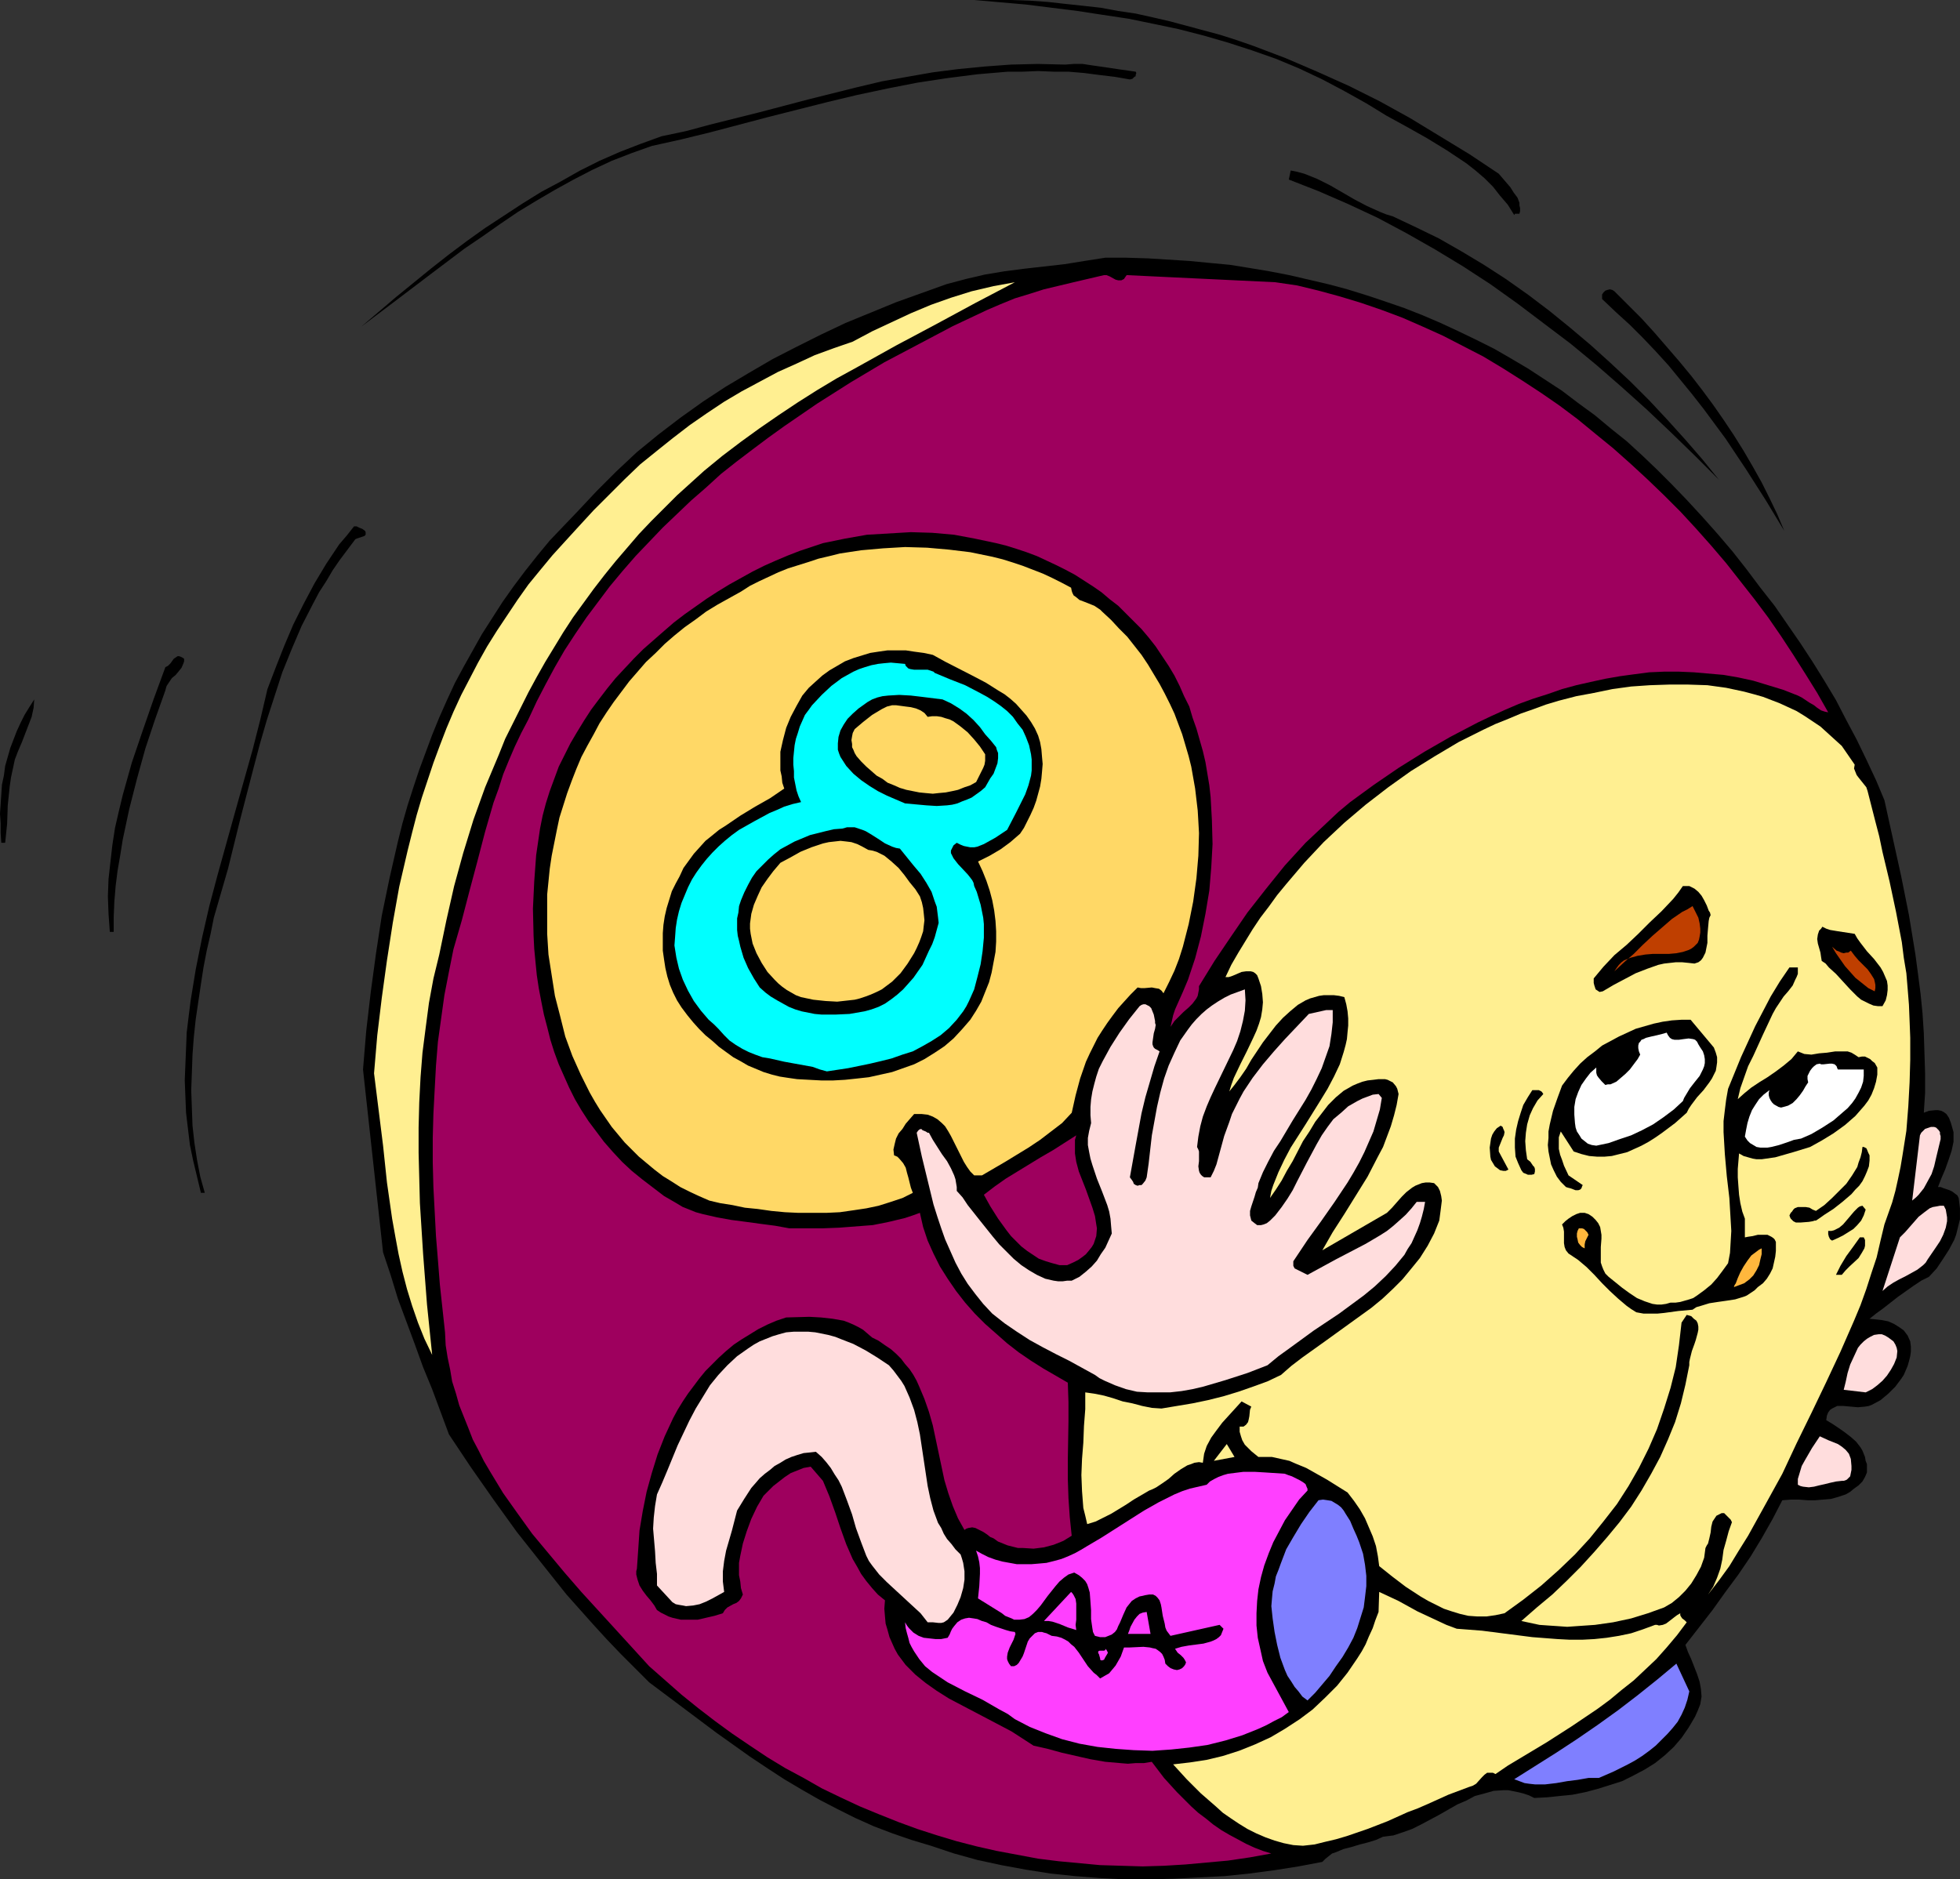 <?xml version="1.0" encoding="UTF-8" standalone="no"?>
<svg
   version="1.0"
   width="129.724mm"
   height="124.4mm"
   id="svg48"
   sodipodi:docname="Billiards - 8 Ball 3.wmf"
   xmlns:inkscape="http://www.inkscape.org/namespaces/inkscape"
   xmlns:sodipodi="http://sodipodi.sourceforge.net/DTD/sodipodi-0.dtd"
   xmlns="http://www.w3.org/2000/svg"
   xmlns:svg="http://www.w3.org/2000/svg">
  <rect width="100%" height="100%" fill="#333333" stroke="none"/>
  <sodipodi:namedview
     id="namedview48"
     pagecolor="#ffffff"
     bordercolor="#000000"
     borderopacity="0.25"
     inkscape:showpageshadow="2"
     inkscape:pageopacity="0.0"
     inkscape:pagecheckerboard="0"
     inkscape:deskcolor="#d1d1d1"
     inkscape:document-units="mm" />
  <defs
     id="defs1">
    <pattern
       id="WMFhbasepattern"
       patternUnits="userSpaceOnUse"
       width="6"
       height="6"
       x="0"
       y="0" />
  </defs>
  <path
     style="fill:#000000;fill-opacity:1;fill-rule:evenodd;stroke:none"
     d="m 374.912,43.463 0.97,1.131 0.97,1.131 0.97,1.131 0.808,1.293 0.97,1.293 0.485,1.293 v 0.646 l 0.162,0.646 v 0.808 l -0.162,0.646 h -0.808 -0.323 l -0.162,0.323 -1.616,-2.585 -1.939,-2.262 -1.778,-2.262 -2.101,-2.1 -2.262,-1.939 -2.262,-1.777 -2.424,-1.616 -2.424,-1.616 -5.01,-3.07 -5.171,-2.908 -5.01,-2.747 -5.01,-3.07 -5.494,-3.07 -5.494,-2.908 -5.818,-2.747 -5.818,-2.424 -5.979,-2.1 -5.979,-1.939 -6.141,-1.777 -6.302,-1.616 -6.141,-1.293 L 282.315,4.686 275.851,3.716 269.548,2.747 263.084,1.939 256.621,1.131 243.693,0 h 4.686 4.525 l 4.686,0.162 4.525,0.323 4.363,0.485 4.525,0.485 4.363,0.485 4.363,0.808 4.363,0.646 4.363,0.969 4.202,0.969 4.202,1.131 4.202,1.131 4.202,1.131 4.04,1.293 4.202,1.454 8.08,3.07 7.918,3.393 7.918,3.555 7.757,3.878 7.595,4.201 7.434,4.524 7.434,4.524 z"
     id="path1" />
  <path
     style="fill:#000000;fill-opacity:1;fill-rule:evenodd;stroke:none"
     d="m 284.092,17.935 0.162,0.323 -0.162,0.485 v 0.323 l -0.323,0.162 -0.485,0.485 -0.646,0.162 -3.717,-0.646 -4.04,-0.485 -3.717,-0.485 -3.878,-0.323 h -3.717 l -3.878,-0.162 -3.878,0.162 h -3.717 l -7.595,0.646 -7.595,0.969 -7.434,1.131 -7.434,1.454 -7.595,1.616 -7.434,1.777 -14.706,3.716 -14.706,3.878 -7.272,1.777 -7.272,1.616 -5.01,1.777 -5.01,1.939 -4.848,2.262 -4.686,2.424 -4.686,2.585 -4.686,2.747 -4.525,2.747 -4.525,3.07 -4.363,3.07 -4.525,3.07 -8.565,6.463 -8.726,6.624 -8.565,6.463 8.726,-7.432 8.726,-7.109 4.525,-3.555 4.525,-3.393 4.525,-3.231 4.686,-3.07 4.686,-3.07 4.686,-2.908 4.848,-2.585 4.848,-2.747 4.848,-2.424 5.171,-2.262 5.01,-1.939 5.333,-1.939 6.141,-1.293 5.979,-1.616 12.282,-3.07 12.282,-3.231 12.282,-3.07 6.141,-1.454 6.302,-1.131 6.464,-1.131 6.302,-0.808 6.626,-0.646 6.626,-0.485 6.626,-0.162 6.949,0.162 2.101,-0.162 h 2.262 l 2.101,0.323 2.262,0.323 4.363,0.646 z"
     id="path2" />
  <path
     style="fill:#000000;fill-opacity:1;fill-rule:evenodd;stroke:none"
     d="m 348.409,54.127 5.818,2.747 5.656,2.747 5.656,3.231 5.656,3.393 5.494,3.555 5.494,3.878 5.333,4.039 5.171,4.201 5.171,4.362 5.01,4.524 5.01,4.686 4.686,4.686 4.525,4.847 4.525,5.009 4.202,4.847 4.202,5.17 -5.979,-5.978 -5.979,-5.817 -6.141,-5.817 -6.302,-5.655 -6.302,-5.493 -6.464,-5.332 -6.626,-5.009 -6.626,-5.009 -6.787,-4.847 -6.949,-4.524 -6.949,-4.201 -7.11,-4.039 -7.272,-3.878 -7.272,-3.393 -7.434,-3.231 -7.434,-2.908 0.485,-2.262 1.616,0.323 1.778,0.485 3.232,1.293 3.232,1.616 3.07,1.777 3.07,1.777 3.07,1.616 3.232,1.454 1.616,0.646 z"
     id="path3" />
  <path
     style="fill:#000000;fill-opacity:1;fill-rule:evenodd;stroke:none"
     d="m 421.937,125.057 3.878,4.201 3.878,4.362 3.717,4.362 3.555,4.524 3.394,4.524 3.555,4.524 3.232,4.686 3.232,4.686 3.07,4.686 2.909,4.686 2.909,4.847 2.586,5.009 2.586,4.847 2.424,5.009 2.424,5.17 2.101,5.009 2.101,9.533 2.101,9.533 1.939,9.694 1.616,9.856 0.646,4.847 0.646,5.009 0.485,4.847 0.323,5.009 0.162,5.009 0.162,5.009 v 4.847 l -0.323,5.009 1.293,-0.485 1.616,-0.162 h 0.646 l 0.808,0.162 0.646,0.323 0.646,0.485 0.646,0.969 0.485,1.293 0.323,1.131 0.323,1.131 v 1.131 1.293 l -0.485,2.262 -0.808,2.424 -0.808,2.262 -0.97,2.262 -0.808,2.1 h 0.646 l 0.808,0.323 1.454,0.485 0.646,0.323 0.646,0.485 0.646,0.485 0.323,0.646 0.162,1.293 0.162,1.293 v 1.454 1.293 l -0.323,1.293 -0.323,1.293 -0.323,1.293 -0.485,1.293 -1.293,2.424 -1.454,2.262 -1.616,2.424 -1.939,2.1 -1.939,0.969 -1.939,1.293 -3.878,2.747 -3.717,2.908 -1.778,1.293 -1.616,1.293 1.616,0.162 1.454,0.162 1.616,0.323 1.454,0.646 1.293,0.808 1.131,0.808 0.97,1.293 0.646,1.454 0.162,1.293 v 1.293 l -0.162,1.131 -0.323,1.293 -0.323,1.131 -0.485,1.131 -0.485,1.131 -0.646,0.969 -1.454,1.939 -1.778,1.777 -1.939,1.616 -2.101,1.131 -0.808,0.323 -0.97,0.162 -1.778,0.162 -1.778,-0.162 -1.778,-0.162 h -0.808 -0.808 l -0.646,0.323 -0.646,0.323 -0.485,0.323 -0.485,0.646 -0.323,0.808 -0.162,1.131 1.616,0.969 1.454,0.969 1.616,1.131 1.454,1.131 1.293,1.131 1.131,1.454 0.485,0.808 0.323,0.808 0.323,0.808 0.162,0.969 0.323,0.808 v 0.646 0.646 0.808 l -0.485,1.131 -0.646,1.131 -0.97,0.969 -1.131,0.808 -0.97,0.808 -1.131,0.646 -1.939,0.646 -1.778,0.485 -1.939,0.162 -1.939,0.162 h -1.939 l -2.101,-0.162 h -2.101 l -2.101,0.162 -2.424,4.686 -2.747,4.847 -2.747,4.524 -3.07,4.524 -3.232,4.362 -3.232,4.524 -6.787,8.725 0.646,1.777 0.808,1.777 1.454,3.716 0.646,1.939 0.323,1.777 0.162,1.939 -0.162,0.969 -0.162,0.969 -0.646,1.616 -0.646,1.454 -1.616,2.747 -1.778,2.585 -1.939,2.262 -2.262,2.1 -2.424,1.939 -2.586,1.616 -2.747,1.454 -2.909,1.454 -3.07,0.969 -3.07,0.969 -3.07,0.808 -3.232,0.646 -3.232,0.323 -3.07,0.323 -3.232,0.162 -1.293,-0.646 -1.454,-0.485 -1.293,-0.323 -2.424,-0.485 h -1.293 l -2.424,0.162 -2.262,0.646 -2.424,0.646 -2.101,1.131 -2.262,0.969 -4.525,2.585 -4.525,2.424 -2.262,1.131 -2.262,0.808 -2.424,0.808 -2.586,0.323 -1.778,0.808 -2.101,0.646 -1.939,0.485 -2.101,0.646 -1.939,0.485 -1.939,0.808 -0.97,0.323 -0.808,0.646 -0.808,0.646 -0.808,0.808 -5.979,1.131 -6.141,0.969 -6.141,0.808 -6.141,0.646 -6.302,0.323 -6.302,0.323 -6.141,0.162 h -6.302 l -6.302,-0.323 -6.141,-0.485 -6.141,-0.646 -6.141,-0.969 -6.141,-1.131 -5.979,-1.293 -5.818,-1.616 -5.818,-1.939 -4.848,-1.454 -4.686,-1.616 -4.686,-1.777 -4.686,-2.1 -4.525,-2.262 -4.363,-2.262 -4.525,-2.585 -4.363,-2.585 -4.202,-2.747 -4.363,-2.908 -8.403,-5.978 -8.403,-6.301 -8.403,-6.301 -3.555,-3.555 -3.555,-3.555 -3.555,-3.716 -3.394,-3.716 -6.626,-7.432 -6.302,-7.917 -6.141,-7.755 -5.818,-8.079 -5.656,-8.079 -5.494,-8.24 -4.202,-11.31 -2.262,-5.493 -2.101,-5.817 -4.202,-11.31 -1.778,-5.817 -1.939,-5.817 -5.01,-45.725 0.808,-9.694 1.131,-9.694 1.293,-9.533 1.454,-9.533 1.939,-9.371 2.101,-9.21 1.131,-4.524 1.293,-4.524 1.454,-4.524 1.454,-4.362 1.616,-4.362 1.616,-4.362 1.778,-4.362 1.939,-4.362 1.939,-4.201 2.262,-4.201 2.262,-4.039 2.262,-4.039 2.586,-4.039 2.586,-4.039 2.747,-3.878 2.909,-3.878 3.07,-3.878 3.07,-3.716 3.394,-3.555 3.555,-3.716 4.848,-5.17 4.848,-4.847 5.171,-4.847 5.333,-4.362 5.494,-4.201 5.656,-4.039 5.656,-3.716 5.979,-3.555 5.818,-3.393 5.979,-3.07 6.141,-3.07 6.141,-2.908 6.302,-2.585 6.302,-2.585 6.302,-2.262 6.302,-2.262 4.848,-1.293 4.848,-1.131 4.848,-0.808 5.01,-0.646 10.019,-1.131 5.01,-0.808 5.171,-0.808 h 5.333 l 5.333,0.162 5.171,0.323 5.171,0.323 5.01,0.485 5.171,0.485 5.01,0.808 4.848,0.808 5.01,0.969 4.848,1.131 4.848,1.131 4.848,1.293 4.686,1.454 4.848,1.616 4.686,1.616 4.525,1.777 4.525,1.939 4.525,2.1 4.363,2.1 4.525,2.262 4.202,2.424 4.363,2.585 4.202,2.747 4.202,2.747 4.04,3.07 4.202,3.07 3.878,3.231 4.04,3.231 3.878,3.555 3.717,3.555 3.717,3.716 z"
     id="path4" />
  <path
     style="fill:#9e005e;fill-opacity:1;fill-rule:evenodd;stroke:none"
     d="m 281.83,68.83 37.168,1.777 5.494,0.808 5.333,1.293 5.333,1.454 5.333,1.616 5.171,1.777 5.171,1.939 5.171,2.262 5.01,2.262 5.01,2.585 5.01,2.585 4.848,2.908 4.848,3.07 4.686,3.07 4.686,3.231 4.525,3.393 4.525,3.716 4.363,3.555 4.363,3.878 4.202,3.878 4.202,4.039 4.04,4.039 3.878,4.201 3.878,4.362 3.717,4.362 3.555,4.524 3.555,4.524 3.394,4.524 3.232,4.686 3.07,4.686 3.07,4.847 2.909,4.686 2.747,4.847 -0.808,-0.162 -0.97,-0.323 -0.97,-0.646 -0.808,-0.646 -1.131,-0.646 -0.97,-0.646 -0.97,-0.646 -0.97,-0.485 -3.717,-1.454 -3.717,-1.131 -3.717,-1.131 -3.717,-0.808 -3.717,-0.646 -3.717,-0.323 -3.717,-0.323 -3.717,-0.162 h -3.717 l -3.717,0.162 -3.717,0.485 -3.555,0.485 -3.717,0.646 -3.717,0.808 -3.555,0.808 -3.555,0.969 -3.717,1.293 -3.555,1.131 -3.555,1.293 -3.394,1.454 -3.555,1.616 -3.394,1.616 -6.787,3.555 -6.464,3.716 -6.464,4.039 -6.141,4.201 -5.979,4.362 -2.909,2.424 -2.747,2.585 -2.747,2.585 -2.747,2.585 -5.171,5.655 -4.686,5.817 -4.686,5.978 -4.202,6.14 -4.04,5.978 -3.878,6.301 v 0.808 l -0.162,0.808 -0.162,0.808 -0.323,0.646 -0.97,1.293 -0.97,0.969 -1.293,1.131 -1.131,1.131 -1.131,1.131 -0.97,1.454 0.323,-1.454 0.323,-1.454 0.485,-1.454 0.646,-1.454 1.293,-2.908 1.293,-3.07 1.778,-5.332 1.454,-5.493 1.131,-5.655 0.97,-5.817 0.485,-5.817 0.323,-5.817 -0.162,-5.978 -0.323,-5.817 -0.323,-2.908 -0.485,-2.908 -0.485,-2.908 -0.646,-2.747 -1.616,-5.655 -0.97,-2.747 -0.808,-2.747 -1.293,-2.585 -1.131,-2.585 -1.293,-2.585 -1.454,-2.424 -1.616,-2.424 -1.616,-2.424 -1.778,-2.262 -1.778,-2.1 -1.939,-1.939 -1.939,-1.939 -1.939,-1.939 -2.101,-1.616 -2.101,-1.777 -2.101,-1.454 -2.262,-1.454 -2.262,-1.454 -2.424,-1.293 -2.262,-1.131 -2.424,-1.131 -2.424,-1.131 -2.586,-0.969 -2.424,-0.808 -2.586,-0.808 -2.586,-0.646 -5.333,-1.131 -5.171,-0.969 -5.494,-0.485 -5.333,-0.162 -5.494,0.323 -5.494,0.323 -5.494,0.969 -5.494,1.131 -2.909,0.969 -2.909,0.969 -2.909,1.131 -3.07,1.293 -2.909,1.293 -2.909,1.454 -2.909,1.616 -2.909,1.616 -2.909,1.777 -2.747,1.777 -2.747,1.939 -2.747,1.939 -2.747,2.1 -2.424,2.1 -2.586,2.262 -2.586,2.262 -2.424,2.424 -2.262,2.424 -2.262,2.424 -2.101,2.585 -2.101,2.747 -1.939,2.585 -1.778,2.747 -1.778,2.908 -1.616,2.747 -1.454,2.908 -1.454,2.908 -1.131,3.07 -1.131,3.07 -0.97,3.07 -0.808,3.07 -0.646,3.231 -0.97,6.624 -0.485,6.624 -0.323,6.786 0.162,6.786 0.162,3.231 0.323,3.393 0.323,3.231 0.485,3.231 0.646,3.393 0.646,3.231 0.808,3.07 0.808,3.231 0.97,3.07 1.131,3.07 1.293,2.908 1.293,2.908 1.454,2.908 1.616,2.747 1.778,2.747 1.939,2.585 1.939,2.585 2.262,2.585 2.262,2.424 2.424,2.262 2.586,2.1 2.747,2.1 2.747,2.1 3.07,1.777 1.616,0.969 1.616,0.646 1.616,0.646 1.778,0.485 3.555,0.808 3.555,0.646 3.717,0.485 3.555,0.485 3.717,0.485 3.555,0.646 h 8.242 l 4.202,-0.162 4.202,-0.323 4.202,-0.323 4.04,-0.808 4.04,-0.969 1.939,-0.646 1.778,-0.646 0.808,3.555 1.131,3.393 1.454,3.231 1.616,3.231 1.939,3.07 2.101,3.07 2.262,2.908 2.424,2.747 2.586,2.585 2.747,2.424 2.747,2.424 2.909,2.262 3.07,2.1 3.07,1.939 3.07,1.777 3.07,1.777 0.162,4.847 v 4.847 l -0.162,9.533 v 4.847 l 0.162,4.847 0.323,4.686 0.485,4.686 -2.101,1.293 -2.424,0.969 -2.424,0.646 -2.586,0.323 -2.586,-0.162 h -1.293 l -1.293,-0.323 -1.293,-0.323 -2.424,-0.969 -1.131,-0.808 -0.808,-0.323 -0.808,-0.646 -0.97,-0.646 -0.97,-0.485 -0.97,-0.485 -0.808,-0.162 -0.97,0.162 -0.485,0.162 -0.485,0.323 -0.808,-1.454 -0.808,-1.454 -1.293,-3.07 -1.131,-3.231 -0.97,-3.231 -2.909,-13.734 -0.97,-3.393 -1.131,-3.231 -1.293,-3.07 -0.646,-1.454 -0.808,-1.454 -0.97,-1.454 -1.131,-1.293 -0.97,-1.293 -1.293,-1.293 -1.293,-1.131 -1.454,-0.969 -1.616,-1.131 -1.616,-0.808 -1.131,-0.969 -1.131,-0.969 -1.131,-0.646 -1.293,-0.646 -1.131,-0.485 -1.293,-0.485 -2.747,-0.485 -2.909,-0.323 -2.909,-0.162 -5.818,0.162 -2.424,0.808 -2.262,0.969 -2.262,1.131 -2.101,1.293 -2.101,1.293 -1.939,1.293 -1.939,1.616 -1.778,1.616 -1.616,1.616 -1.778,1.777 -1.454,1.777 -1.454,1.939 -1.454,1.939 -1.293,1.939 -1.293,2.1 -1.131,2.1 -2.101,4.524 -1.778,4.524 -1.454,4.686 -1.293,4.686 -0.97,4.847 -0.808,4.847 -0.323,4.847 -0.323,4.686 -0.162,0.646 v 0.808 l 0.162,0.646 0.162,0.646 0.485,1.454 0.808,1.293 0.97,1.293 0.97,1.131 0.97,1.293 0.646,1.131 0.97,0.646 0.97,0.485 0.97,0.485 0.97,0.323 2.101,0.485 h 2.101 2.101 l 2.101,-0.485 2.101,-0.485 2.101,-0.646 0.485,-0.808 0.646,-0.646 1.454,-0.808 0.808,-0.323 0.646,-0.485 0.485,-0.646 0.485,-0.969 -0.485,-1.616 -0.162,-1.616 -0.323,-1.616 v -1.616 -1.454 l 0.323,-1.777 0.646,-3.07 0.97,-3.07 1.131,-3.07 1.454,-3.07 1.616,-2.747 2.424,-2.424 1.454,-1.131 1.454,-1.131 1.454,-0.969 1.616,-0.646 1.616,-0.646 1.778,-0.323 3.07,3.555 1.616,3.878 1.454,4.039 1.293,3.878 1.454,4.039 1.616,3.716 1.131,1.939 0.97,1.777 1.293,1.777 1.454,1.777 1.454,1.616 1.778,1.454 -0.162,2.1 0.162,1.939 0.162,1.777 0.485,1.616 0.485,1.777 0.646,1.454 0.646,1.454 0.808,1.454 0.97,1.293 0.97,1.293 1.131,1.131 1.293,1.293 2.586,2.1 2.747,1.939 3.07,1.939 3.07,1.616 6.464,3.393 3.07,1.616 3.07,1.616 2.747,1.777 2.747,1.777 3.555,0.808 3.555,0.969 3.555,0.808 3.555,0.808 3.717,0.646 3.717,0.323 1.939,0.162 1.939,-0.162 h 2.101 l 1.939,-0.323 3.07,4.039 3.232,3.555 3.555,3.555 1.778,1.616 1.939,1.454 1.778,1.454 2.101,1.454 1.939,1.131 2.101,1.131 2.101,1.131 2.101,0.969 2.101,0.808 2.101,0.646 -5.333,0.969 -5.494,0.808 -5.333,0.485 -5.333,0.485 -5.333,0.323 -5.333,0.162 -5.333,-0.162 -5.333,-0.162 -5.171,-0.485 -5.171,-0.485 -5.171,-0.646 -5.171,-0.969 -5.171,-0.969 -5.01,-1.131 -5.01,-1.293 -4.848,-1.454 -5.01,-1.616 -4.848,-1.777 -4.848,-1.939 -4.686,-1.939 -4.848,-2.262 -4.686,-2.262 -4.525,-2.585 -4.525,-2.424 -4.525,-2.747 -4.363,-2.908 -4.525,-3.07 -4.202,-3.07 -4.202,-3.231 -4.202,-3.393 -4.04,-3.555 -4.04,-3.555 -8.403,-9.21 -8.565,-9.371 -4.202,-4.847 -4.04,-4.847 -4.04,-4.847 -3.717,-5.17 -3.555,-5.009 -3.232,-5.332 -1.616,-2.747 -1.293,-2.585 -1.454,-2.747 -1.131,-2.908 -2.262,-5.655 -0.808,-2.908 -0.97,-3.07 -0.485,-2.908 -0.646,-3.07 -0.485,-3.07 -0.162,-3.231 -1.293,-11.956 -0.485,-6.14 -0.485,-5.978 -0.323,-6.14 -0.323,-6.14 -0.162,-6.14 v -6.14 l 0.162,-5.978 0.323,-6.14 0.323,-5.978 0.485,-5.978 0.808,-5.817 0.808,-5.817 1.131,-5.817 1.131,-5.655 2.101,-7.271 1.939,-7.432 1.939,-7.271 1.939,-7.432 2.101,-7.271 1.293,-3.555 1.131,-3.555 1.454,-3.555 1.454,-3.393 1.616,-3.393 1.778,-3.393 2.101,-4.524 2.262,-4.362 2.262,-4.201 2.424,-4.201 2.747,-4.201 2.747,-4.039 2.909,-3.878 2.909,-3.878 3.232,-3.878 3.232,-3.716 6.787,-7.109 3.555,-3.393 3.555,-3.393 3.717,-3.231 3.717,-3.393 3.878,-3.07 4.04,-3.07 3.878,-2.908 4.04,-2.908 8.242,-5.655 8.403,-5.332 8.403,-5.009 8.565,-4.524 8.565,-4.524 8.565,-4.039 3.394,-1.454 3.555,-1.454 3.717,-1.131 3.555,-1.131 7.434,-1.777 7.595,-1.777 h 0.646 l 0.808,0.323 1.454,0.808 0.646,0.162 h 0.808 l 0.323,-0.162 0.323,-0.162 0.323,-0.485 z"
     id="path5" />
  <path
     style="fill:#ffef91;fill-opacity:1;fill-rule:evenodd;stroke:none"
     d="m 176.144,117.786 -3.394,3.07 -3.394,3.07 -3.232,3.231 -3.232,3.231 -3.07,3.231 -5.818,6.786 -2.747,3.393 -2.747,3.555 -2.586,3.555 -2.586,3.555 -2.424,3.716 -2.262,3.716 -2.262,3.716 -2.101,3.716 -2.101,3.878 -1.939,3.878 -1.939,3.878 -1.939,3.878 -1.616,4.039 -3.394,8.079 -2.909,8.079 -2.586,8.402 -2.262,8.24 -1.939,8.563 -1.778,8.563 -1.454,5.978 -1.131,6.14 -0.808,6.14 -0.808,6.301 -0.485,6.14 -0.323,6.301 -0.162,6.301 v 6.301 l 0.162,6.301 0.162,6.301 0.808,12.764 0.97,12.603 1.293,12.603 -1.939,-4.039 -1.616,-4.039 -1.454,-4.201 -1.293,-4.201 -1.131,-4.362 -0.97,-4.362 -0.808,-4.362 -0.808,-4.524 -1.293,-9.048 -0.97,-9.21 -1.131,-9.048 -1.131,-9.048 0.808,-9.533 1.131,-9.371 1.293,-9.371 1.454,-9.371 1.616,-9.048 2.101,-9.048 1.131,-4.524 1.131,-4.362 1.293,-4.362 1.454,-4.362 1.454,-4.362 1.616,-4.362 1.616,-4.201 1.778,-4.201 1.939,-4.201 2.101,-4.039 2.101,-4.039 2.262,-4.039 2.424,-3.878 2.586,-3.878 2.586,-3.878 2.747,-3.878 2.909,-3.555 3.07,-3.716 3.232,-3.555 3.394,-3.716 3.717,-4.039 3.878,-3.878 3.878,-3.878 3.878,-3.716 4.202,-3.393 4.04,-3.231 4.202,-3.231 4.202,-2.908 4.363,-2.908 4.363,-2.585 4.525,-2.424 4.525,-2.424 4.686,-2.1 4.525,-2.1 4.848,-1.777 4.686,-1.616 4.848,-2.585 4.848,-2.262 4.848,-2.262 5.01,-2.1 5.01,-1.777 5.171,-1.616 5.494,-1.293 5.333,-0.969 -9.858,5.17 -9.858,5.332 -10.019,5.332 -9.858,5.493 -5.01,2.747 -4.848,2.908 -4.848,3.07 -4.848,3.231 -4.686,3.231 -4.686,3.393 -4.686,3.555 z"
     id="path6" />
  <path
     style="fill:#000000;fill-opacity:1;fill-rule:evenodd;stroke:none"
     d="m 403.838,72.869 3.394,3.393 3.394,3.393 3.232,3.555 3.07,3.555 3.07,3.555 3.07,3.716 2.747,3.555 2.747,3.716 2.586,3.716 2.586,3.878 2.424,3.878 2.262,3.878 2.262,4.039 1.939,3.878 1.939,4.039 1.778,4.201 -4.686,-7.755 -4.848,-7.594 -5.171,-7.755 -2.747,-3.716 -2.747,-3.716 -2.909,-3.716 -2.909,-3.555 -2.909,-3.555 -3.232,-3.555 -3.232,-3.393 -3.232,-3.231 -3.555,-3.231 -3.394,-3.231 v -0.646 -0.485 l 0.323,-0.485 0.485,-0.485 0.485,-0.162 0.646,-0.162 0.646,0.162 z"
     id="path7" />
  <path
     style="fill:#000000;fill-opacity:1;fill-rule:evenodd;stroke:none"
     d="m 91.304,132.812 0.162,0.323 v 0.162 0.485 l -0.323,0.323 -0.485,0.162 -0.97,0.323 -0.485,0.162 -0.323,0.162 -1.939,2.585 -1.939,2.585 -1.778,2.585 -1.616,2.747 -1.778,2.747 -1.454,2.747 -2.909,5.655 -2.424,5.655 -2.424,5.978 -1.939,5.978 -1.939,5.978 -1.778,6.14 -1.616,6.14 -3.232,12.441 -3.07,12.441 -1.778,6.14 -1.778,6.14 -0.808,4.039 -0.97,4.201 -0.808,4.201 -0.646,4.201 -0.646,4.362 -0.646,4.362 -0.485,4.524 -0.323,4.362 -0.162,4.524 -0.162,4.362 0.162,4.524 0.162,4.362 0.485,4.362 0.646,4.201 0.808,4.201 1.131,4.039 h -0.97 l -0.97,-4.039 -0.97,-4.039 -0.808,-3.878 -0.485,-4.039 -0.485,-4.039 -0.162,-4.039 -0.162,-4.039 0.162,-4.039 0.162,-3.878 0.162,-4.039 0.485,-4.039 0.485,-3.878 1.293,-7.917 1.616,-8.079 1.778,-7.755 2.101,-7.917 4.363,-15.672 4.363,-15.511 1.939,-7.594 1.778,-7.594 2.101,-5.493 2.101,-5.332 2.262,-5.332 2.586,-5.17 2.747,-5.17 2.909,-4.847 3.232,-4.847 1.939,-2.262 1.778,-2.262 h 0.323 0.323 l 0.646,0.323 0.808,0.323 z"
     id="path8" />
  <path
     style="fill:#ffd866;fill-opacity:1;fill-rule:evenodd;stroke:none"
     d="m 267.933,147.031 0.162,0.808 0.162,0.485 0.323,0.646 0.485,0.323 0.97,0.808 1.293,0.485 2.424,0.969 0.97,0.646 0.485,0.323 0.485,0.485 2.262,2.1 1.939,2.1 2.101,2.1 1.778,2.262 1.778,2.262 1.616,2.424 1.454,2.424 1.454,2.424 1.293,2.424 1.293,2.585 1.131,2.424 0.97,2.585 0.97,2.585 0.808,2.747 0.808,2.747 0.646,2.585 0.485,2.747 0.485,2.747 0.323,2.747 0.323,2.747 0.162,2.747 0.162,2.908 -0.162,5.655 -0.485,5.655 -0.808,5.817 -1.131,5.655 -1.454,5.655 -0.97,3.07 -1.131,2.908 -1.293,2.747 -1.454,2.908 -0.485,-0.646 -0.646,-0.485 -0.97,-0.162 -0.808,-0.162 -1.778,0.162 h -0.97 l -0.808,-0.162 -1.778,1.777 -1.616,1.777 -1.454,1.616 -1.454,1.939 -1.293,1.777 -1.293,1.939 -1.131,1.777 -0.97,1.939 -0.97,1.939 -0.97,2.1 -1.454,4.201 -1.131,4.201 -0.97,4.362 -2.424,2.585 -2.747,2.1 -2.747,2.1 -2.909,1.939 -5.818,3.555 -5.818,3.393 h -1.939 l -0.97,-0.969 -0.808,-1.131 -0.808,-1.293 -0.646,-1.293 -1.293,-2.585 -1.293,-2.585 -0.646,-1.131 -0.808,-1.293 -0.808,-0.808 -1.131,-0.969 -1.131,-0.646 -1.293,-0.485 -1.454,-0.162 h -1.939 l -2.101,2.424 -0.808,1.293 -0.97,1.131 -0.646,1.293 -0.323,1.293 -0.323,1.454 0.162,1.454 0.808,0.323 0.485,0.485 0.97,1.131 0.646,1.131 0.323,1.293 0.323,1.131 0.323,1.293 0.323,1.293 0.485,1.293 -2.586,1.293 -2.909,0.969 -3.07,0.969 -3.07,0.646 -3.232,0.485 -3.394,0.485 -3.394,0.162 h -3.394 -3.555 l -3.394,-0.162 -3.394,-0.323 -3.394,-0.485 -3.232,-0.323 -3.07,-0.646 -3.07,-0.485 -2.747,-0.646 -2.586,-1.131 -2.424,-1.131 -2.262,-1.131 -2.262,-1.454 -2.101,-1.293 -2.101,-1.616 -1.939,-1.616 -1.939,-1.616 -1.778,-1.777 -1.778,-1.777 -1.616,-1.939 -1.616,-1.939 -1.454,-2.1 -1.454,-2.1 -1.293,-2.1 -1.293,-2.262 -2.262,-4.524 -2.101,-4.686 -1.778,-4.847 -1.293,-5.17 -1.293,-5.009 -0.808,-5.17 -0.808,-5.17 -0.323,-5.17 v -3.231 -3.393 -3.231 l 0.323,-3.231 0.323,-3.231 0.485,-3.231 0.646,-3.231 0.646,-3.231 0.646,-3.07 0.97,-3.07 0.97,-3.07 1.131,-3.07 1.131,-2.908 1.293,-3.07 1.454,-2.747 1.616,-2.908 1.454,-2.747 1.778,-2.747 1.778,-2.585 1.939,-2.585 1.939,-2.585 2.101,-2.424 2.101,-2.424 2.424,-2.262 2.262,-2.262 2.424,-2.1 2.586,-2.1 2.747,-1.939 2.586,-1.939 2.909,-1.777 2.909,-1.616 2.909,-1.616 2.262,-1.454 2.262,-1.131 2.424,-1.131 2.424,-1.131 2.424,-0.969 2.586,-0.808 2.586,-0.808 2.424,-0.808 2.747,-0.646 2.586,-0.646 5.333,-0.808 5.494,-0.485 5.494,-0.323 5.494,0.162 5.494,0.485 5.333,0.646 5.494,1.131 2.586,0.646 2.586,0.808 2.424,0.808 5.01,1.939 2.424,1.131 2.262,1.131 z"
     id="path9" />
  <path
     style="fill:#000000;fill-opacity:1;fill-rule:evenodd;stroke:none"
     d="m 257.913,180.638 0.97,1.616 0.808,1.777 0.485,1.616 0.323,1.777 0.162,1.939 0.162,1.777 -0.162,1.939 -0.162,1.777 -0.323,1.939 -0.485,1.777 -0.485,1.777 -0.646,1.777 -0.808,1.777 -0.808,1.616 -0.808,1.616 -0.97,1.454 -2.424,2.1 -2.424,1.777 -2.747,1.616 -2.909,1.454 1.131,2.424 0.97,2.424 0.808,2.424 0.646,2.424 0.485,2.585 0.323,2.585 0.162,2.585 v 2.585 l -0.162,2.585 -0.485,2.585 -0.485,2.585 -0.646,2.424 -0.97,2.424 -0.97,2.424 -1.293,2.262 -1.454,2.262 -2.101,2.424 -2.101,2.262 -2.262,1.939 -2.424,1.616 -2.586,1.616 -2.586,1.293 -2.747,0.969 -2.747,0.969 -2.909,0.646 -2.909,0.646 -2.909,0.323 -3.07,0.323 -2.909,0.162 h -3.07 l -5.979,-0.323 -2.262,-0.323 -2.101,-0.323 -1.939,-0.485 -2.101,-0.646 -1.939,-0.808 -1.939,-0.808 -1.939,-1.131 -1.778,-0.969 -1.778,-1.293 -1.778,-1.293 -1.616,-1.454 -1.778,-1.454 -1.616,-1.616 -1.454,-1.616 -1.454,-1.777 -1.454,-1.939 -1.131,-1.777 -0.97,-1.939 -0.808,-1.939 -0.646,-2.1 -0.485,-2.1 -0.323,-2.1 -0.323,-2.262 v -2.1 -2.262 l 0.162,-2.1 0.323,-2.1 0.485,-2.1 0.646,-2.1 0.646,-2.1 0.97,-1.939 0.97,-1.777 0.97,-2.1 1.293,-1.777 1.293,-1.777 1.454,-1.616 1.454,-1.616 1.616,-1.293 1.778,-1.454 1.778,-1.131 3.555,-2.424 3.717,-2.262 3.717,-2.1 3.555,-2.424 -0.485,-1.454 -0.162,-1.616 -0.323,-1.454 v -1.616 -1.454 -1.616 l 0.646,-2.908 0.808,-3.07 1.131,-2.747 1.454,-2.747 1.454,-2.585 1.616,-1.939 1.778,-1.616 1.616,-1.454 1.778,-1.293 1.939,-1.131 1.939,-1.131 2.101,-0.808 2.101,-0.646 2.101,-0.646 2.101,-0.323 2.262,-0.323 h 2.262 2.262 l 2.101,0.323 2.424,0.323 2.262,0.485 3.232,1.777 6.626,3.393 3.394,1.777 3.07,1.939 1.616,0.969 1.454,1.131 1.454,1.293 1.293,1.454 1.293,1.454 z"
     id="path10" />
  <path
     style="fill:#000000;fill-opacity:1;fill-rule:evenodd;stroke:none"
     d="m 41.37,172.721 -2.586,7.271 -2.424,7.271 -2.101,7.594 -1.939,7.594 -1.616,7.594 -0.646,4.039 -0.646,3.716 -0.485,3.878 -0.323,3.878 -0.162,3.878 v 3.716 h -0.97 l -0.323,-4.524 -0.162,-4.362 0.162,-4.362 0.485,-4.362 0.485,-4.201 0.646,-4.201 0.97,-4.201 0.97,-4.039 1.131,-4.039 1.131,-4.039 2.747,-8.079 2.747,-7.917 2.909,-7.917 0.646,-0.323 0.646,-0.646 0.808,-1.131 0.485,-0.323 0.485,-0.323 h 0.323 l 0.485,0.162 0.323,0.162 0.485,0.323 v 0.646 l -0.162,0.485 -0.485,1.131 -0.646,0.808 -0.808,0.969 -0.97,0.808 -0.646,0.969 -0.646,0.969 -0.162,0.485 z"
     id="path11" />
  <path
     style="fill:#00ffff;fill-opacity:1;fill-rule:evenodd;stroke:none"
     d="m 226.401,166.096 0.162,0.485 0.646,0.646 0.485,0.162 0.97,0.162 h 2.262 1.131 l 0.97,0.323 0.485,0.162 0.323,0.323 3.878,1.616 3.717,1.454 3.717,1.939 1.778,0.969 1.778,1.131 1.616,1.131 1.616,1.293 1.454,1.454 1.131,1.616 1.293,1.616 0.808,1.777 0.808,2.1 0.485,2.262 0.162,1.293 v 1.454 1.293 l -0.162,1.293 -0.646,2.424 -0.808,2.262 -2.262,4.524 -2.262,4.362 -1.454,0.969 -1.454,0.969 -1.454,0.808 -1.454,0.808 -1.616,0.646 -0.808,0.162 h -0.97 l -0.808,-0.162 -0.808,-0.162 -0.808,-0.323 -0.97,-0.485 -0.808,0.646 -0.323,0.646 -0.323,0.646 v 0.646 l 0.323,0.646 0.323,0.646 1.131,1.454 2.424,2.585 0.646,0.808 0.485,0.646 0.323,0.646 0.162,0.808 0.646,1.454 0.485,1.616 0.485,1.616 0.323,1.616 0.323,1.616 0.162,1.616 v 3.393 l -0.323,3.393 -0.485,3.231 -0.808,3.231 -0.808,3.07 -0.646,1.454 -0.646,1.454 -0.646,1.293 -0.808,1.293 -1.616,2.1 -1.939,2.1 -2.101,1.777 -2.262,1.454 -2.262,1.293 -2.424,1.293 -2.586,0.808 -2.747,0.969 -2.586,0.646 -2.747,0.646 -5.494,1.131 -5.333,0.808 -1.778,-0.485 -1.778,-0.646 -3.555,-0.646 -3.555,-0.646 -3.555,-0.808 -1.939,-0.323 -1.778,-0.646 -1.616,-0.646 -1.616,-0.808 -1.616,-0.969 -1.616,-1.131 -1.293,-1.293 -1.454,-1.616 -1.131,-1.131 -1.293,-1.131 -1.939,-2.262 -1.778,-2.424 -1.454,-2.585 -1.293,-2.747 -0.97,-2.747 -0.646,-2.747 -0.485,-3.07 0.162,-2.1 0.162,-2.262 0.323,-2.1 0.485,-2.1 0.646,-2.1 0.808,-1.939 0.808,-1.939 0.97,-1.939 1.131,-1.777 1.293,-1.777 1.293,-1.616 1.454,-1.616 1.454,-1.454 1.616,-1.454 1.778,-1.454 1.778,-1.293 3.717,-2.1 3.878,-2.1 1.939,-0.808 1.778,-0.808 2.101,-0.646 2.101,-0.485 -0.646,-1.454 -0.485,-1.454 -0.646,-3.231 v -1.616 l -0.162,-1.616 v -1.616 l 0.162,-1.616 0.162,-1.616 0.323,-1.616 0.485,-1.454 0.485,-1.616 0.646,-1.454 0.646,-1.454 0.97,-1.293 0.808,-1.131 2.424,-2.585 2.424,-2.262 1.293,-0.969 1.293,-0.969 1.454,-0.808 1.454,-0.808 1.454,-0.646 1.454,-0.485 1.616,-0.485 1.616,-0.323 1.454,-0.162 1.778,-0.162 1.778,0.162 z"
     id="path12" />
  <path
     style="fill:#ffef91;fill-opacity:1;fill-rule:evenodd;stroke:none"
     d="m 463.953,191.301 -0.162,0.969 0.323,0.808 0.323,0.808 0.485,0.646 0.646,0.808 0.646,0.808 0.646,0.808 0.323,0.969 1.939,7.594 0.97,3.716 0.808,3.878 1.778,7.432 1.616,7.594 1.454,7.594 0.485,3.878 0.646,3.878 0.323,3.878 0.323,4.039 0.162,4.039 0.162,4.201 v 2.747 2.747 l -0.162,5.655 -0.323,5.978 -0.485,6.14 -0.97,6.14 -0.485,2.908 -0.646,3.07 -0.646,2.908 -0.808,2.908 -0.97,2.747 -0.97,2.747 -0.97,4.039 -0.97,4.201 -1.293,3.878 -1.293,4.039 -1.454,4.039 -1.616,3.878 -3.394,7.755 -3.555,7.594 -3.717,7.755 -3.717,7.594 -3.555,7.594 -4.363,7.917 -4.202,7.594 -2.424,3.878 -2.262,3.716 -2.586,3.555 -2.747,3.555 0.646,-0.969 0.646,-0.969 0.97,-2.262 0.808,-2.262 0.485,-2.262 0.323,-2.424 0.646,-2.262 0.646,-2.424 0.808,-2.262 -0.323,-0.646 -0.485,-0.485 -1.131,-1.131 h -0.646 l -0.646,0.323 -0.646,0.323 -0.323,0.485 -0.323,0.485 -0.323,0.485 -0.323,1.293 -0.162,1.454 -0.323,1.454 -0.323,1.293 -0.323,0.485 -0.323,0.646 -0.323,2.424 -0.808,2.262 -1.131,2.1 -1.293,2.1 -1.454,1.777 -1.616,1.616 -1.778,1.454 -1.939,1.131 -4.04,1.454 -4.202,1.293 -4.525,0.969 -4.525,0.646 -4.686,0.323 -2.262,0.162 -2.262,-0.162 -2.424,-0.162 -2.262,-0.162 -2.262,-0.485 -2.262,-0.485 3.878,-3.393 3.878,-3.231 3.555,-3.393 3.555,-3.555 3.394,-3.716 3.232,-3.716 3.07,-3.716 2.909,-3.878 2.586,-4.039 2.424,-4.201 2.262,-4.201 1.939,-4.362 1.778,-4.362 1.454,-4.686 1.131,-4.686 0.97,-4.847 v -0.808 l 0.162,-0.808 0.485,-1.939 0.646,-1.777 0.323,-0.969 0.485,-1.777 0.162,-0.808 v -0.808 l -0.162,-0.808 -0.323,-0.646 -0.646,-0.485 -0.646,-0.646 -1.131,-0.323 -1.293,1.939 -0.646,5.655 -0.808,5.493 -1.293,5.17 -1.616,5.17 -1.778,5.17 -2.101,4.847 -2.424,4.847 -2.586,4.524 -2.909,4.524 -3.394,4.362 -3.394,4.201 -3.717,4.039 -4.04,3.878 -4.363,3.878 -4.525,3.555 -4.686,3.393 -2.262,0.485 -2.262,0.323 h -2.262 l -2.262,-0.162 -2.101,-0.485 -2.101,-0.646 -1.939,-0.646 -1.939,-0.969 -1.939,-0.969 -1.939,-1.131 -3.717,-2.424 -3.394,-2.585 -3.232,-2.585 -0.323,-2.424 -0.485,-2.585 -0.808,-2.424 -0.97,-2.262 -0.97,-2.262 -1.293,-2.262 -1.454,-2.1 -1.616,-2.1 -2.586,-1.616 -2.586,-1.616 -2.586,-1.454 -2.586,-1.454 -2.747,-1.131 -1.454,-0.646 -1.454,-0.323 -1.454,-0.323 -1.454,-0.323 h -1.616 -1.778 l -1.778,-1.454 -0.808,-0.808 -0.808,-0.808 -0.646,-1.131 -0.323,-0.969 -0.323,-1.131 v -1.293 h 0.646 0.323 l 0.646,-0.485 0.485,-0.646 0.162,-0.646 0.162,-0.808 0.162,-1.616 0.323,-0.808 -2.424,-1.293 -3.232,3.555 -1.616,1.777 -1.454,1.939 -1.293,1.777 -1.131,2.1 -0.323,0.969 -0.323,0.969 -0.162,1.131 -0.162,1.131 -0.97,-0.162 -1.131,0.162 -0.808,0.323 -0.97,0.323 -1.616,0.969 -1.616,1.131 -1.454,1.293 -1.616,1.131 -1.454,0.969 -0.97,0.485 -0.808,0.323 -1.939,1.131 -1.939,1.131 -1.939,1.293 -3.717,2.262 -1.939,0.969 -1.939,0.969 -2.101,0.646 -0.485,-2.1 -0.485,-1.939 -0.162,-2.1 -0.162,-2.1 -0.162,-4.039 0.162,-4.039 0.323,-4.039 0.162,-4.201 0.323,-4.201 v -4.201 l 2.262,0.323 2.424,0.485 2.262,0.646 2.424,0.808 2.424,0.485 2.424,0.646 2.424,0.485 2.424,0.162 7.757,-1.293 3.878,-0.808 3.878,-0.969 3.717,-1.131 3.717,-1.293 3.555,-1.293 3.394,-1.616 2.586,-2.262 2.747,-2.1 5.656,-4.039 5.818,-4.201 5.818,-4.201 2.747,-2.262 2.586,-2.424 2.424,-2.424 2.262,-2.747 2.101,-2.585 1.939,-3.07 1.616,-3.07 0.646,-1.616 0.646,-1.616 0.323,-2.424 0.162,-1.293 0.162,-1.293 -0.162,-1.131 -0.323,-1.293 -0.485,-0.969 -0.485,-0.485 -0.485,-0.485 -1.131,-0.162 h -0.97 l -0.97,0.162 -0.808,0.323 -0.808,0.323 -0.808,0.485 -1.454,1.131 -1.131,1.131 -1.293,1.454 -1.131,1.293 -1.293,1.293 -16.16,9.371 2.586,-4.524 2.909,-4.524 2.909,-4.686 2.909,-4.686 2.586,-5.009 1.293,-2.424 0.97,-2.585 0.97,-2.585 0.808,-2.747 0.646,-2.585 0.485,-2.747 -0.162,-0.646 -0.162,-0.646 -0.323,-0.646 -0.808,-0.969 -0.646,-0.323 -0.646,-0.323 -0.646,-0.162 h -1.616 l -1.293,0.162 -1.454,0.162 -1.293,0.323 -1.293,0.485 -1.131,0.485 -1.131,0.646 -1.131,0.646 -1.939,1.616 -1.939,1.939 -1.616,2.1 -1.616,2.1 -1.454,2.424 -1.616,2.424 -2.586,5.009 -1.454,2.424 -1.293,2.424 -1.454,2.262 -1.454,2.1 0.323,-1.777 0.485,-1.454 1.293,-3.231 1.454,-3.07 1.616,-3.07 3.717,-5.817 3.717,-5.978 1.778,-2.908 1.616,-3.07 1.454,-3.07 0.97,-3.07 0.485,-1.777 0.323,-1.454 0.162,-1.777 0.162,-1.616 v -1.777 l -0.162,-1.777 -0.323,-1.777 -0.485,-1.777 -1.293,-0.323 -1.293,-0.162 h -1.293 -1.293 l -1.131,0.162 -1.131,0.323 -1.131,0.323 -1.131,0.485 -1.939,1.131 -1.939,1.616 -1.778,1.616 -1.778,1.939 -1.616,2.1 -1.616,2.1 -2.909,4.362 -1.293,2.262 -1.454,2.1 -1.454,1.939 -1.293,1.616 0.485,-1.616 0.646,-1.777 1.616,-3.393 1.616,-3.231 1.616,-3.393 0.808,-1.777 0.646,-1.777 0.485,-1.616 0.323,-1.939 0.162,-1.777 -0.162,-2.1 -0.323,-1.939 -0.646,-1.939 -0.323,-0.808 -0.485,-0.485 -0.485,-0.323 -0.646,-0.162 h -0.485 -0.646 l -1.131,0.162 -1.131,0.485 -1.131,0.485 -0.97,0.323 h -0.485 -0.323 l 1.454,-3.07 1.778,-3.07 1.778,-2.908 1.778,-2.908 1.939,-2.908 2.101,-2.747 2.101,-2.908 2.262,-2.747 4.525,-5.332 4.848,-5.17 5.171,-4.847 5.333,-4.524 5.656,-4.362 5.656,-4.039 5.979,-3.716 5.979,-3.555 6.141,-3.07 3.07,-1.454 3.232,-1.293 3.07,-1.293 3.232,-1.131 3.07,-1.131 3.232,-0.969 4.363,-1.131 4.363,-0.808 4.686,-0.969 4.686,-0.646 4.686,-0.323 4.848,-0.162 h 4.686 l 4.848,0.162 4.686,0.646 4.525,0.969 2.424,0.646 2.262,0.646 2.101,0.808 2.101,0.808 2.101,0.969 2.101,0.969 2.101,1.293 1.939,1.293 1.939,1.293 1.778,1.616 1.778,1.616 1.778,1.616 z"
     id="path13" />
  <path
     style="fill:#000000;fill-opacity:1;fill-rule:evenodd;stroke:none"
     d="m 249.187,186.939 0.162,0.646 0.323,0.808 v 1.293 l -0.162,1.293 -0.485,1.293 -0.485,1.293 -0.808,1.131 -1.293,2.262 -1.131,0.969 -1.131,0.808 -1.131,0.808 -1.131,0.485 -1.293,0.485 -1.131,0.485 -1.293,0.323 -1.293,0.162 -2.586,0.162 -2.586,-0.162 -5.333,-0.485 -2.262,-0.969 -2.262,-0.969 -2.262,-1.131 -2.101,-1.293 -2.101,-1.454 -1.939,-1.616 -1.778,-1.939 -1.454,-2.262 -0.323,-0.808 -0.323,-0.969 v -1.616 l 0.162,-1.616 0.485,-1.616 0.808,-1.454 0.97,-1.454 1.293,-1.293 1.454,-1.293 1.131,-0.808 1.131,-0.808 1.131,-0.646 1.293,-0.485 1.293,-0.323 1.454,-0.162 2.747,-0.162 2.909,0.162 2.747,0.323 2.586,0.323 1.293,0.162 1.293,0.162 2.101,0.969 2.101,1.293 1.778,1.293 1.778,1.616 1.616,1.777 1.293,1.777 1.454,1.616 z"
     id="path14" />
  <path
     style="fill:#000000;fill-opacity:1;fill-rule:evenodd;stroke:none"
     d="m 3.232,192.271 -0.485,2.262 -0.323,2.262 -0.485,4.686 -0.162,4.686 -0.485,4.686 H 0.323 l -0.162,-2.424 v -2.424 L 0,203.581 l 0.323,-4.847 0.162,-2.424 0.485,-2.262 0.323,-2.424 0.646,-2.262 0.646,-2.262 0.808,-2.1 0.808,-2.1 0.97,-2.1 0.97,-1.939 1.293,-2.1 1.131,-1.777 -0.162,2.1 -0.485,2.262 -0.808,2.1 -0.808,2.1 -0.808,2.1 -0.97,2.262 -0.808,2.1 z"
     id="path15" />
  <path
     style="fill:#ffd866;fill-opacity:1;fill-rule:evenodd;stroke:none"
     d="m 232.057,179.345 1.131,-0.162 h 1.131 l 1.131,0.162 0.97,0.323 1.131,0.323 0.97,0.485 1.778,1.293 1.778,1.454 1.616,1.777 1.454,1.777 1.293,1.939 v 0.808 0.808 l -0.162,0.969 -0.323,0.808 -1.778,3.555 -1.454,0.808 -1.454,0.485 -1.616,0.646 -1.454,0.323 -1.616,0.323 -1.778,0.162 -1.454,0.162 -1.778,-0.162 -1.616,-0.162 -1.616,-0.323 -1.616,-0.323 -1.616,-0.485 -1.454,-0.646 -1.616,-0.646 -1.293,-0.969 -1.454,-0.808 -1.293,-1.131 -1.293,-1.131 -1.293,-1.293 -1.131,-1.293 -0.485,-0.808 -0.323,-0.808 -0.323,-0.646 v -0.808 l -0.162,-0.969 0.162,-0.969 0.162,-0.808 0.485,-0.969 2.101,-1.777 2.262,-1.777 2.424,-1.454 1.293,-0.646 1.293,-0.323 h 0.97 l 2.424,0.323 1.293,0.162 1.293,0.323 1.131,0.485 0.97,0.646 z"
     id="path16" />
  <path
     style="fill:#000000;fill-opacity:1;fill-rule:evenodd;stroke:none"
     d="m 225.109,212.306 3.394,4.201 1.778,2.1 1.454,2.262 1.293,2.262 0.808,2.424 0.485,1.293 0.162,1.293 0.162,1.293 0.162,1.454 -0.485,1.777 -0.485,1.777 -0.646,1.777 -0.808,1.616 -0.808,1.777 -0.808,1.777 -1.131,1.616 -1.131,1.616 -1.293,1.454 -1.293,1.454 -1.454,1.293 -1.454,1.131 -1.616,1.131 -1.616,0.808 -1.778,0.646 -1.778,0.485 -3.717,0.646 -3.555,0.162 h -1.778 -1.616 l -1.778,-0.162 -1.616,-0.323 -1.616,-0.323 -1.616,-0.485 -1.616,-0.646 -1.454,-0.808 -1.454,-0.808 -1.616,-0.969 -1.293,-0.969 -1.454,-1.293 -1.454,-2.262 -1.454,-2.585 -1.131,-2.585 -0.808,-2.747 -0.323,-1.454 -0.323,-1.293 -0.162,-1.454 v -1.454 -1.454 l 0.323,-1.454 0.162,-1.616 0.485,-1.454 0.808,-1.939 0.97,-1.939 0.97,-1.777 1.131,-1.616 1.454,-1.454 1.454,-1.454 1.454,-1.293 1.616,-1.293 1.778,-0.969 1.778,-0.969 1.939,-0.808 1.939,-0.808 1.939,-0.485 1.939,-0.485 2.101,-0.485 2.101,-0.162 1.131,-0.323 h 0.97 0.97 l 0.97,0.323 0.97,0.323 0.808,0.323 1.616,0.969 1.778,1.131 1.454,0.969 1.778,0.808 0.97,0.323 z"
     id="path17" />
  <path
     style="fill:#ffd866;fill-opacity:1;fill-rule:evenodd;stroke:none"
     d="m 230.118,224.262 0.485,1.454 0.323,1.454 0.162,1.454 0.162,1.616 -0.162,1.293 -0.162,1.454 -0.485,1.454 -0.485,1.293 -0.646,1.454 -0.646,1.293 -1.616,2.585 -1.778,2.424 -2.101,2.1 -1.293,0.969 -1.293,0.969 -1.293,0.646 -1.454,0.646 -1.293,0.485 -1.454,0.485 -1.293,0.323 -1.454,0.162 -2.909,0.323 -2.909,-0.162 -3.07,-0.323 -3.07,-0.646 -1.293,-0.485 -1.131,-0.646 -1.131,-0.646 -1.131,-0.808 -0.97,-0.808 -0.97,-0.969 -1.778,-1.939 -1.454,-2.262 -1.293,-2.424 -0.97,-2.424 -0.485,-2.424 -0.162,-1.293 v -1.293 l 0.323,-2.424 0.646,-2.262 0.97,-2.262 0.97,-2.1 1.454,-2.1 1.454,-1.939 1.778,-2.1 2.424,-1.293 2.586,-1.454 2.747,-1.131 2.909,-0.969 1.454,-0.323 1.454,-0.162 1.454,-0.162 1.454,0.162 1.293,0.162 1.454,0.485 1.293,0.646 1.454,0.808 0.97,0.162 1.131,0.323 0.97,0.485 0.97,0.485 1.778,1.454 1.778,1.616 1.454,1.777 1.293,1.777 1.454,1.777 z"
     id="path18" />
  <path
     style="fill:#000000;fill-opacity:1;fill-rule:evenodd;stroke:none"
     d="m 427.916,228.948 -0.323,0.646 -0.162,0.808 -0.162,1.777 -0.162,1.939 v 1.777 l -0.323,1.616 -0.162,0.808 -0.323,0.646 -0.323,0.646 -0.485,0.646 -0.646,0.485 -0.97,0.323 -1.454,-0.162 -1.616,-0.162 h -1.616 l -1.454,0.162 -1.454,0.162 -1.454,0.323 -2.747,0.969 -2.909,1.131 -2.747,1.454 -2.747,1.454 -2.747,1.616 -0.808,0.162 -0.485,-0.323 -0.485,-0.323 -0.162,-0.485 -0.162,-0.485 -0.162,-0.646 v -1.131 l 2.424,-2.908 2.747,-2.908 3.07,-2.585 2.909,-2.747 2.909,-2.908 2.909,-2.747 2.909,-3.07 1.293,-1.616 1.131,-1.616 h 0.808 0.808 l 0.646,0.323 0.646,0.323 0.97,0.808 0.808,0.969 0.646,1.131 0.646,1.293 0.485,1.293 0.323,0.485 z"
     id="path19" />
  <path
     style="fill:#bf3f00;fill-opacity:1;fill-rule:evenodd;stroke:none"
     d="m 424.846,229.594 0.323,1.454 0.162,1.293 v 0.969 l -0.162,0.969 -0.162,0.808 -0.323,0.808 -0.485,0.485 -0.485,0.485 -0.646,0.485 -0.646,0.323 -1.454,0.485 -1.616,0.323 -1.778,0.162 h -1.939 -2.101 l -1.939,0.162 -1.939,0.323 -1.778,0.485 -0.808,0.323 -0.808,0.323 -0.646,0.485 -0.646,0.646 -0.485,0.646 -0.646,0.969 2.424,-2.262 2.424,-2.1 2.262,-2.262 2.424,-2.262 2.424,-2.1 2.424,-2.1 2.586,-1.777 1.293,-0.646 1.293,-0.808 z"
     id="path20" />
  <path
     style="fill:#000000;fill-opacity:1;fill-rule:evenodd;stroke:none"
     d="m 463.953,233.633 0.646,1.131 0.808,1.131 1.616,2.1 1.778,1.939 1.616,2.1 0.646,1.131 0.485,1.131 0.485,1.131 0.162,1.131 v 1.131 l -0.162,1.293 -0.323,1.293 -0.808,1.454 h -1.131 l -1.131,-0.162 -1.131,-0.485 -0.97,-0.485 -0.97,-0.485 -0.97,-0.808 -1.778,-1.777 -1.778,-1.939 -1.778,-1.939 -1.778,-1.616 -0.808,-0.969 -0.97,-0.646 -0.162,-0.969 -0.162,-1.131 -0.323,-1.131 -0.323,-1.131 -0.162,-1.131 0.162,-1.131 0.162,-0.485 0.162,-0.485 0.485,-0.485 0.323,-0.485 0.97,0.485 0.97,0.323 1.939,0.323 z"
     id="path21" />
  <path
     style="fill:#bf3f00;fill-opacity:1;fill-rule:evenodd;stroke:none"
     d="m 462.983,237.834 0.97,1.293 0.97,1.131 2.262,2.262 0.808,1.131 0.808,1.293 0.162,0.646 0.162,0.808 v 0.808 l -0.162,0.808 -1.616,-0.808 -1.616,-1.293 -1.616,-1.293 -1.293,-1.454 -1.293,-1.454 -1.131,-1.616 -1.131,-1.616 -0.97,-1.616 1.131,0.969 0.485,0.162 0.646,0.323 0.646,0.162 0.646,-0.162 h 0.485 z"
     id="path22" />
  <path
     style="fill:#000000;fill-opacity:1;fill-rule:evenodd;stroke:none"
     d="m 449.732,242.035 v 0.808 0.808 l -0.323,0.808 -0.323,0.646 -0.646,1.454 -1.131,1.454 -1.131,1.293 -0.97,1.454 -0.97,1.454 -0.808,1.454 -2.424,5.17 -2.424,5.332 -1.293,2.585 -0.97,2.747 -0.97,2.747 -0.646,2.747 1.616,-1.454 1.778,-1.454 1.939,-1.293 2.101,-1.293 2.101,-1.454 1.939,-1.454 1.939,-1.616 0.808,-0.969 0.808,-0.969 0.808,0.323 0.808,0.323 1.778,0.162 1.939,-0.323 1.939,-0.162 2.101,-0.323 h 2.101 0.97 l 0.97,0.323 0.808,0.485 0.97,0.646 0.808,-0.162 h 0.808 l 0.646,0.323 0.646,0.323 0.485,0.485 0.646,0.485 0.646,1.131 v 1.777 l -0.323,1.777 -0.485,1.616 -0.646,1.616 -0.808,1.454 -0.97,1.293 -1.131,1.293 -1.131,1.293 -1.293,1.131 -1.293,1.131 -2.909,2.1 -2.909,1.777 -2.909,1.616 -2.101,0.646 -2.101,0.646 -4.525,1.293 -2.262,0.323 -1.131,0.162 h -1.293 l -0.97,-0.162 -1.131,-0.323 -1.131,-0.323 -1.131,-0.646 -0.162,1.939 -0.162,1.939 v 2.1 l 0.162,2.262 0.162,2.1 0.323,2.1 0.485,2.1 0.646,1.777 v 4.686 l 0.808,-0.162 1.131,-0.162 1.293,-0.323 h 1.293 1.131 l 0.646,0.323 0.323,0.162 0.485,0.323 0.323,0.323 0.323,0.646 v 0.646 1.616 l -0.162,1.454 -0.323,1.454 -0.323,1.454 -0.646,1.293 -0.808,1.293 -0.97,1.131 -1.293,0.969 -0.808,0.808 -0.97,0.646 -0.97,0.646 -0.808,0.323 -2.101,0.646 -2.101,0.323 -2.262,0.323 -2.101,0.323 -2.101,0.646 -1.131,0.323 -0.97,0.646 -3.555,0.323 -3.555,0.485 -1.616,0.162 h -1.778 -1.778 l -1.778,-0.323 -1.293,-0.808 -1.131,-0.808 -2.101,-1.777 -2.101,-1.939 -1.939,-1.939 -1.939,-2.1 -1.939,-1.939 -2.101,-1.777 -2.424,-1.616 -0.646,-0.808 -0.323,-0.808 -0.162,-0.969 v -0.969 -1.939 l -0.162,-0.969 -0.323,-0.808 0.808,-0.808 0.808,-0.646 0.97,-0.646 0.97,-0.485 0.97,-0.323 h 1.131 l 0.97,0.323 0.97,0.646 0.808,0.808 0.646,0.808 0.485,0.969 0.162,0.969 0.162,0.969 v 0.969 l -0.162,2.1 v 1.939 0.969 0.969 l 0.323,0.969 0.323,0.808 0.485,0.969 0.808,0.808 3.394,2.747 1.778,1.293 1.939,1.293 1.939,0.808 0.97,0.323 0.97,0.323 1.131,0.162 h 1.131 l 1.131,-0.162 1.131,-0.323 h 1.293 l 1.131,-0.162 1.131,-0.323 1.131,-0.323 0.97,-0.323 0.97,-0.646 1.778,-1.293 1.778,-1.454 1.454,-1.616 1.454,-1.939 1.293,-1.777 0.485,-2.585 0.162,-2.747 0.162,-2.747 -0.162,-2.747 -0.323,-5.493 -0.646,-5.493 -0.485,-5.493 -0.162,-2.747 -0.162,-2.747 v -2.747 l 0.323,-2.747 0.323,-2.585 0.485,-2.747 3.232,-7.917 1.778,-3.878 1.778,-3.878 1.939,-3.716 1.939,-3.716 2.262,-3.716 2.424,-3.555 z"
     id="path23" />
  <path
     style="fill:#ffdddd;fill-opacity:1;fill-rule:evenodd;stroke:none"
     d="m 311.403,247.529 0.162,2.747 -0.162,2.585 -0.485,2.585 -0.646,2.585 -0.808,2.424 -0.97,2.262 -2.262,4.686 -2.262,4.686 -1.131,2.424 -0.97,2.262 -0.97,2.585 -0.646,2.424 -0.485,2.585 -0.323,2.585 0.323,0.646 0.162,0.485 v 1.131 0.646 0.646 l -0.162,1.293 0.162,1.131 0.162,0.485 0.323,0.485 0.323,0.323 0.485,0.323 h 0.808 0.808 l 0.808,-1.616 0.646,-1.616 0.97,-3.555 0.97,-3.555 1.293,-3.555 0.646,-1.939 0.97,-1.939 0.97,-1.939 0.97,-1.777 2.262,-3.393 2.586,-3.393 2.747,-3.231 2.747,-3.07 5.979,-6.301 1.454,-0.323 1.454,-0.323 1.454,-0.323 h 0.808 0.808 v 3.07 l -0.323,2.908 -0.485,3.07 -0.97,2.747 -0.97,2.747 -1.293,2.747 -1.293,2.585 -1.454,2.585 -3.232,5.17 -3.07,5.17 -1.616,2.424 -1.454,2.747 -1.293,2.585 -1.131,2.747 -0.162,1.131 -0.485,1.131 -0.323,1.131 -0.808,2.424 -0.323,1.131 v 1.131 l 0.323,1.293 0.808,0.646 0.646,0.485 h 0.97 l 0.646,-0.162 0.808,-0.323 0.808,-0.646 0.646,-0.646 0.646,-0.646 1.616,-2.1 1.454,-2.1 1.293,-2.1 1.131,-2.262 2.424,-4.686 2.424,-4.524 1.293,-2.262 1.454,-2.1 1.454,-1.939 1.939,-1.616 1.778,-1.616 2.262,-1.293 1.293,-0.646 1.293,-0.485 1.293,-0.485 1.454,-0.162 0.808,0.969 -0.485,2.908 -0.808,2.747 -0.808,2.747 -1.131,2.585 -1.131,2.585 -1.293,2.585 -1.454,2.585 -1.454,2.424 -3.232,4.847 -3.394,4.847 -3.394,4.686 -3.232,4.847 -0.323,0.485 v 0.323 0.808 l 0.323,0.646 0.646,0.323 1.293,0.646 1.293,0.646 3.555,-1.939 3.555,-1.939 3.717,-1.939 3.717,-1.939 3.555,-2.1 1.778,-1.131 1.616,-1.293 1.454,-1.293 1.616,-1.454 1.454,-1.616 1.293,-1.616 h 2.101 l -0.323,1.777 -0.485,1.939 -0.485,1.616 -0.646,1.777 -1.454,3.231 -0.97,1.454 -0.808,1.454 -2.262,2.747 -2.424,2.585 -2.747,2.585 -2.747,2.262 -3.07,2.262 -3.07,2.262 -6.302,4.201 -5.979,4.362 -2.909,2.1 -2.747,2.262 -5.01,1.939 -5.494,1.777 -2.747,0.808 -2.747,0.808 -2.747,0.646 -2.747,0.485 -2.909,0.323 h -2.747 -2.747 l -2.747,-0.162 -2.747,-0.646 -2.747,-0.969 -2.586,-1.131 -1.293,-0.646 -1.131,-0.808 -3.232,-1.777 -3.232,-1.777 -3.232,-1.616 -3.394,-1.777 -3.232,-1.777 -3.232,-2.1 -3.07,-2.1 -3.07,-2.424 -2.262,-2.424 -1.939,-2.424 -1.939,-2.585 -1.616,-2.585 -1.454,-2.747 -1.293,-2.908 -1.293,-2.908 -0.97,-2.747 -0.97,-2.908 -0.97,-3.07 -1.454,-5.978 -1.454,-5.978 -1.293,-5.978 0.323,-0.485 0.323,-0.323 0.485,-0.162 0.323,0.323 0.808,0.323 0.485,0.323 h 0.323 l 0.97,1.777 1.131,1.777 1.131,1.777 1.293,1.777 0.97,1.777 0.808,1.777 0.323,0.969 0.162,0.969 0.162,0.969 v 0.969 l 1.454,1.616 1.293,1.939 3.07,3.878 3.232,4.039 1.616,1.939 1.778,1.777 1.778,1.777 1.939,1.616 1.939,1.293 1.939,1.131 2.101,0.969 2.101,0.485 1.131,0.162 h 1.131 l 1.131,-0.162 h 1.131 l 1.939,-0.969 1.616,-1.293 1.454,-1.293 1.293,-1.454 0.97,-1.616 1.131,-1.616 1.616,-3.555 -0.162,-1.777 -0.162,-1.939 -0.323,-1.777 -0.485,-1.616 -1.293,-3.393 -1.293,-3.231 -1.131,-3.393 -0.485,-1.616 -0.323,-1.616 -0.323,-1.777 v -1.777 l 0.323,-1.777 0.485,-1.939 -0.162,-1.939 v -2.1 l 0.162,-1.939 0.323,-1.939 0.485,-1.939 0.485,-1.777 0.646,-1.939 0.97,-1.939 0.97,-1.777 0.97,-1.777 2.262,-3.555 2.424,-3.393 2.586,-3.231 0.485,-0.323 0.485,-0.162 h 0.485 l 0.323,0.162 0.646,0.323 0.485,0.485 0.323,0.808 0.323,0.808 0.323,1.616 v 0.485 l 0.162,0.485 -0.162,0.969 -0.323,1.131 -0.162,1.131 -0.162,1.131 v 0.485 l 0.162,0.485 0.162,0.323 0.323,0.323 0.646,0.323 0.485,0.323 -1.293,3.716 -1.131,3.878 -1.131,3.878 -0.97,4.039 -1.454,7.917 -1.454,8.079 0.485,0.646 0.323,0.485 0.162,0.485 0.485,0.323 0.485,0.162 0.485,-0.162 h 0.485 l 0.323,-0.323 0.646,-0.808 0.323,-0.808 0.485,-3.393 0.808,-7.109 0.646,-3.555 0.646,-3.555 0.808,-3.555 0.97,-3.555 1.131,-3.231 1.454,-3.231 1.454,-3.07 1.939,-2.747 0.97,-1.293 1.131,-1.293 1.293,-1.293 1.293,-1.131 1.293,-0.969 1.454,-0.969 1.616,-0.969 1.616,-0.808 1.778,-0.646 z"
     id="path24" />
  <path
     style="fill:#000000;fill-opacity:1;fill-rule:evenodd;stroke:none"
     d="m 428.724,262.07 0.485,1.293 0.323,1.131 v 1.293 l -0.162,1.131 -0.162,0.969 -0.485,0.969 -0.485,0.969 -0.646,0.969 -1.454,1.939 -1.616,1.777 -1.454,1.939 -0.646,0.969 -0.485,0.969 -2.909,2.585 -3.232,2.424 -1.616,1.131 -1.778,1.131 -1.778,0.969 -1.778,0.808 -1.778,0.808 -1.939,0.485 -1.939,0.485 -1.778,0.162 h -1.939 l -1.939,-0.162 -1.939,-0.485 -1.939,-0.646 -3.232,-5.009 -0.485,1.454 v 1.454 1.454 l 0.323,1.454 0.485,1.293 0.485,1.454 1.131,2.424 3.555,2.424 -0.162,0.323 -0.162,0.485 -0.162,0.162 -0.162,0.162 -0.485,0.162 h -0.646 l -1.293,-0.485 -0.646,-0.162 -0.485,-0.162 -1.293,-1.293 -0.97,-1.293 -0.808,-1.616 -0.646,-1.454 -0.323,-1.616 -0.323,-1.616 -0.162,-1.616 0.162,-1.777 v -1.616 l 0.323,-1.777 0.808,-3.393 1.131,-3.231 1.131,-3.07 1.454,-1.939 1.454,-1.777 1.616,-1.777 1.778,-1.616 1.939,-1.454 1.778,-1.454 2.101,-1.131 2.101,-1.131 2.101,-0.969 2.101,-0.969 2.262,-0.646 2.262,-0.646 2.262,-0.485 2.262,-0.323 2.424,-0.162 h 2.262 z"
     id="path25" />
  <path
     style="fill:#ffffff;fill-opacity:1;fill-rule:evenodd;stroke:none"
     d="m 425.331,262.07 0.646,0.969 0.323,0.969 0.162,0.969 v 0.969 l -0.162,0.808 -0.323,0.808 -0.808,1.616 -1.293,1.616 -1.131,1.454 -0.97,1.616 -0.485,0.808 -0.323,0.808 -2.262,2.1 -2.586,1.939 -2.586,1.777 -2.747,1.454 -2.747,1.293 -2.909,0.969 -2.747,0.969 -3.07,0.646 -1.131,-0.162 -0.97,-0.323 -0.808,-0.646 -0.808,-0.646 -0.485,-0.808 -0.646,-0.969 -0.323,-0.969 -0.162,-1.131 -0.162,-2.1 v -1.939 l 0.323,-1.939 0.646,-1.777 0.808,-1.777 1.131,-1.616 1.131,-1.454 1.454,-1.293 v 0.646 0.646 l 0.162,0.646 0.323,0.485 0.808,0.969 0.97,0.969 0.646,-0.162 h 0.646 l 1.454,-0.646 1.131,-0.969 1.131,-0.969 1.131,-1.131 0.97,-1.293 0.485,-0.646 0.485,-0.646 0.646,-1.131 -0.323,-0.808 -0.162,-0.808 v -0.646 l 0.162,-0.646 0.323,-0.323 0.323,-0.485 0.485,-0.162 0.646,-0.323 1.293,-0.323 1.454,-0.323 1.293,-0.323 1.131,-0.323 0.323,0.646 0.485,0.646 0.485,0.323 0.646,0.162 h 0.485 0.646 l 1.131,-0.162 1.293,-0.162 1.131,0.162 0.485,0.162 0.485,0.485 0.323,0.646 z"
     id="path26" />
  <path
     style="fill:#ffffff;fill-opacity:1;fill-rule:evenodd;stroke:none"
     d="m 459.751,267.564 h 6.464 v 1.616 l -0.162,1.454 -0.485,1.454 -0.646,1.293 -0.808,1.454 -0.808,1.131 -1.131,1.293 -1.131,0.969 -2.424,2.1 -2.747,1.777 -2.747,1.616 -2.586,1.131 -1.778,0.323 -1.778,0.646 -1.939,0.646 -1.939,0.485 -0.97,0.162 h -0.97 -0.808 l -0.97,-0.162 -0.808,-0.485 -0.808,-0.485 -0.646,-0.646 -0.646,-0.969 0.323,-1.777 0.323,-1.616 0.485,-1.616 0.646,-1.616 0.808,-1.293 0.97,-1.454 1.131,-1.131 1.454,-1.131 -0.162,0.646 v 0.646 l 0.162,0.646 0.323,0.646 0.323,0.485 0.485,0.485 1.131,0.646 0.646,0.162 0.646,-0.162 1.131,-0.323 1.131,-0.646 0.97,-0.969 0.808,-0.969 0.808,-1.131 0.646,-1.131 0.646,-0.969 -0.162,-0.808 v -0.808 l 0.323,-0.646 0.323,-0.646 0.485,-0.646 0.485,-0.485 0.646,-0.485 0.808,-0.162 0.323,0.162 h 0.646 l 1.454,-0.162 h 0.646 l 0.646,0.162 0.485,0.485 0.162,0.485 z"
     id="path27" />
  <path
     style="fill:#000000;fill-opacity:1;fill-rule:evenodd;stroke:none"
     d="m 386.062,273.703 -1.454,1.616 -1.131,1.939 -0.808,1.777 -0.646,2.262 -0.323,2.1 -0.162,2.1 0.162,2.262 0.323,2.262 0.808,0.646 0.646,0.969 0.323,0.323 0.162,0.485 v 0.646 l -0.162,0.646 -0.646,0.162 h -0.485 -0.485 l -0.323,-0.162 -0.808,-0.323 -0.485,-0.646 -0.808,-1.777 -0.323,-0.808 -0.323,-0.808 -0.162,-2.262 v -2.262 l 0.323,-2.262 0.485,-2.1 0.646,-2.1 0.646,-1.939 1.131,-1.939 1.131,-1.777 h 1.616 l 0.646,0.323 0.162,0.162 z"
     id="path28" />
  <path
     style="fill:#000000;fill-opacity:1;fill-rule:evenodd;stroke:none"
     d="m 374.912,288.083 2.424,4.524 -0.646,0.323 h -0.646 l -0.808,-0.162 -0.646,-0.485 -0.646,-0.485 -0.485,-0.808 -0.485,-0.808 -0.162,-0.808 -0.162,-2.262 0.162,-1.131 0.162,-1.131 0.323,-0.969 0.485,-0.808 0.646,-0.808 0.97,-0.646 0.485,0.323 0.162,0.485 0.162,0.323 0.162,0.485 -0.162,0.808 -0.323,0.646 -0.646,1.616 -0.323,0.808 z"
     id="path29" />
  <path
     style="fill:#ffdddd;fill-opacity:1;fill-rule:evenodd;stroke:none"
     d="m 485.284,285.66 -0.97,4.039 -0.485,2.1 -0.646,1.939 -0.97,1.777 -0.97,1.777 -1.293,1.616 -0.646,0.646 -0.97,0.808 1.939,-16.319 0.323,-0.646 0.485,-0.485 0.485,-0.485 0.485,-0.162 0.485,-0.162 0.485,-0.162 h 0.485 0.323 l 0.485,0.162 0.323,0.323 0.323,0.323 0.323,0.485 v 0.485 l 0.162,0.485 v 0.808 z"
     id="path30" />
  <path
     style="fill:#9e005e;fill-opacity:1;fill-rule:evenodd;stroke:none"
     d="m 269.225,284.044 -0.323,1.131 v 0.969 2.424 l 0.323,2.1 0.646,2.424 1.778,4.524 0.808,2.262 0.808,2.262 0.646,2.1 0.323,2.1 0.162,0.969 -0.162,1.939 -0.323,0.969 -0.323,0.969 -0.485,0.808 -0.646,0.808 -0.808,0.969 -0.808,0.646 -1.131,0.808 -1.293,0.646 -1.454,0.646 h -1.939 l -1.778,-0.485 -1.616,-0.485 -1.778,-0.646 -1.454,-0.969 -1.454,-0.969 -1.454,-1.131 -1.293,-1.293 -1.293,-1.293 -1.131,-1.454 -2.101,-2.908 -1.939,-3.07 -1.616,-2.908 2.747,-2.1 2.747,-1.939 5.818,-3.555 2.909,-1.777 3.07,-1.777 z"
     id="path31" />
  <path
     style="fill:#000000;fill-opacity:1;fill-rule:evenodd;stroke:none"
     d="m 467.67,289.053 v 1.293 l -0.162,1.454 -0.485,1.293 -0.485,1.131 -0.646,1.293 -0.808,1.131 -0.97,0.969 -0.97,1.131 -2.262,1.939 -2.262,1.777 -2.262,1.454 -1.131,0.808 -0.97,0.646 h -0.323 l -0.485,0.162 -0.97,0.162 -2.101,0.162 h -1.131 l -0.646,-0.323 -0.323,-0.323 -0.323,-0.323 -0.162,-0.323 -0.162,-0.485 0.323,-0.646 0.323,-0.323 0.323,-0.485 0.323,-0.323 0.808,-0.323 h 0.97 0.97 l 0.97,0.162 0.808,0.485 0.808,0.323 2.101,-1.454 1.939,-1.777 1.778,-1.777 1.778,-1.777 1.454,-2.1 1.293,-2.1 0.323,-1.131 0.485,-1.293 0.323,-1.293 0.162,-1.293 h 0.323 l 0.323,0.162 0.323,0.162 0.162,0.323 0.323,0.808 z"
     id="path32" />
  <path
     style="fill:#000000;fill-opacity:1;fill-rule:evenodd;stroke:none"
     d="m 466.7,302.625 -0.485,1.454 -0.646,1.293 -0.97,1.131 -0.97,0.969 -1.293,0.808 -1.293,0.808 -1.293,0.646 -1.454,0.646 -0.485,-0.323 -0.323,-0.646 -0.162,-0.646 v -0.808 h 0.808 l 0.646,-0.162 0.646,-0.323 0.646,-0.323 0.97,-0.808 0.97,-1.131 1.778,-2.1 0.97,-0.969 0.485,-0.323 0.646,-0.162 z"
     id="path33" />
  <path
     style="fill:#ffdddd;fill-opacity:1;fill-rule:evenodd;stroke:none"
     d="m 486.254,301.655 0.485,0.969 0.162,0.969 0.162,0.969 v 0.969 l -0.162,0.808 -0.162,0.808 -0.646,1.777 -0.808,1.616 -0.97,1.454 -2.101,3.07 -0.485,0.808 -0.646,0.646 -1.454,1.131 -1.454,0.808 -1.454,0.808 -1.616,0.808 -1.454,0.808 -1.454,0.969 -1.293,1.131 4.363,-13.41 1.293,-1.293 1.131,-1.293 2.262,-2.585 1.454,-1.131 1.293,-0.969 0.808,-0.323 0.97,-0.162 0.808,-0.162 z"
     id="path34" />
  <path
     style="fill:#ffb73d;fill-opacity:1;fill-rule:evenodd;stroke:none"
     d="m 397.374,308.926 -0.808,1.616 -0.162,0.808 v 0.969 l -0.646,-0.323 -0.485,-0.485 -0.485,-0.646 -0.162,-0.808 -0.162,-0.646 v -0.808 l 0.162,-0.646 0.323,-0.646 h 0.485 0.323 l 0.485,0.162 0.323,0.323 0.485,0.485 z"
     id="path35" />
  <path
     style="fill:#000000;fill-opacity:1;fill-rule:evenodd;stroke:none"
     d="m 466.215,309.572 0.323,0.646 v 0.808 0.646 l -0.162,0.646 -0.646,1.131 -0.808,1.293 -2.262,2.1 -0.97,0.969 -0.97,1.131 h -1.454 l 1.131,-2.262 1.454,-2.424 1.778,-2.424 1.616,-2.262 z"
     id="path36" />
  <path
     style="fill:#ffb73d;fill-opacity:1;fill-rule:evenodd;stroke:none"
     d="m 440.683,312.319 v 1.454 l -0.323,1.293 -0.323,1.454 -0.646,1.293 -0.808,1.293 -0.97,0.969 -1.293,0.969 -1.293,0.485 -1.293,0.485 0.162,-0.485 0.323,-0.485 0.485,-1.293 0.646,-1.454 0.808,-1.454 0.97,-1.454 0.97,-1.293 1.293,-0.969 0.646,-0.485 z"
     id="path37" />
  <path
     style="fill:#ffdddd;fill-opacity:1;fill-rule:evenodd;stroke:none"
     d="m 222.361,341.564 1.131,1.293 0.97,1.293 0.97,1.293 0.808,1.293 0.646,1.454 0.646,1.454 1.131,3.07 0.808,3.07 0.646,3.07 0.97,6.463 0.97,6.463 0.646,3.07 0.808,3.07 1.131,3.07 0.808,1.293 0.646,1.454 0.808,1.293 1.131,1.293 0.97,1.293 1.293,1.293 0.323,0.969 0.323,1.131 0.323,2.1 v 2.1 l -0.323,2.1 -0.646,2.262 -0.808,1.939 -0.97,1.939 -1.454,1.777 -0.485,0.323 -0.485,0.323 -0.646,0.162 h -0.646 l -1.454,-0.162 h -1.293 l -1.778,-2.262 -2.101,-1.939 -4.202,-3.878 -2.101,-1.939 -1.939,-1.939 -1.778,-2.262 -0.808,-1.131 -0.646,-1.293 -1.293,-3.393 -1.293,-3.555 -0.97,-3.393 -1.293,-3.555 -1.293,-3.393 -0.808,-1.616 -0.97,-1.454 -0.97,-1.616 -1.131,-1.454 -1.131,-1.293 -1.454,-1.293 -1.454,0.162 -1.616,0.162 -1.616,0.485 -1.454,0.485 -1.454,0.646 -1.293,0.808 -1.454,0.808 -1.131,0.969 -1.293,0.969 -1.293,1.131 -0.97,1.131 -1.131,1.293 -1.778,2.747 -1.778,2.908 -1.293,5.009 -1.454,5.009 -0.485,2.585 -0.323,2.585 v 2.585 l 0.162,1.293 0.162,1.293 -2.909,1.616 -1.616,0.808 -1.616,0.646 -1.616,0.323 -1.778,0.162 -0.808,-0.162 -0.97,-0.162 -0.808,-0.162 -0.808,-0.485 -3.878,-4.201 v 0 -2.908 l -0.323,-2.747 -0.162,-2.908 -0.485,-5.655 0.162,-2.747 0.323,-2.908 0.485,-2.908 1.293,-2.908 1.293,-3.07 2.586,-6.301 1.454,-3.07 1.454,-3.07 1.616,-3.07 1.778,-2.908 1.778,-2.908 2.101,-2.585 2.262,-2.424 2.424,-2.262 2.747,-1.939 1.454,-0.969 1.454,-0.808 1.616,-0.646 1.616,-0.646 1.616,-0.485 1.778,-0.485 1.939,-0.162 h 1.778 1.778 l 1.778,0.162 1.616,0.323 1.616,0.323 1.778,0.485 1.616,0.646 2.909,1.131 3.07,1.616 2.909,1.777 z"
     id="path38" />
  <path
     style="fill:#ffdddd;fill-opacity:1;fill-rule:evenodd;stroke:none"
     d="m 474.619,338.009 -0.162,1.616 -0.646,1.616 -0.808,1.454 -0.97,1.454 -1.131,1.293 -1.293,1.131 -1.293,0.969 -1.616,0.808 -5.494,-0.646 0.485,-1.939 0.485,-2.262 0.646,-2.1 0.97,-2.1 0.97,-2.1 0.646,-0.808 0.808,-0.808 0.808,-0.646 0.808,-0.485 0.97,-0.485 1.131,-0.162 h 0.808 l 0.808,0.323 0.808,0.485 0.646,0.485 0.646,0.485 0.485,0.808 0.323,0.808 z"
     id="path39" />
  <path
     style="fill:#ffdddd;fill-opacity:1;fill-rule:evenodd;stroke:none"
     d="m 462.983,364.992 0.162,1.777 v 0.969 l -0.162,0.808 -0.162,0.808 -0.485,0.485 -0.323,0.323 -0.323,0.162 -0.485,0.162 h -0.485 l -1.454,0.162 -1.454,0.323 -1.293,0.323 -1.454,0.323 -1.293,0.323 -1.293,0.162 -1.454,-0.162 -0.646,-0.162 -0.646,-0.323 v -1.454 l 0.485,-1.616 0.485,-1.616 0.808,-1.454 1.778,-3.07 1.939,-2.908 2.101,0.969 2.424,0.969 0.97,0.646 0.97,0.808 0.808,0.969 z"
     id="path40" />
  <path
     style="fill:#ffef91;fill-opacity:1;fill-rule:evenodd;stroke:none"
     d="m 303.646,365.476 3.232,-4.201 1.939,3.231 z"
     id="path41" />
  <path
     style="fill:#ff3fff;fill-opacity:1;fill-rule:evenodd;stroke:none"
     d="m 327.078,372.909 -2.101,2.262 -1.778,2.585 -1.778,2.585 -1.454,2.747 -1.454,2.747 -1.131,2.747 -1.131,3.07 -0.808,2.908 -0.646,3.07 -0.323,2.908 -0.162,3.07 v 3.07 l 0.323,3.07 0.646,2.908 0.646,2.908 1.131,2.908 5.333,9.856 -1.778,1.293 -1.939,0.969 -1.778,0.969 -2.101,0.969 -4.04,1.616 -4.202,1.293 -4.525,1.131 -4.525,0.646 -4.525,0.485 -4.686,0.323 -4.686,-0.162 -4.525,-0.323 -4.525,-0.485 -4.525,-0.808 -4.363,-1.131 -4.04,-1.454 -4.04,-1.616 -3.717,-1.939 -1.778,-1.293 -2.101,-1.131 -4.202,-2.424 -4.363,-2.1 -4.363,-2.262 -1.939,-1.293 -1.939,-1.293 -1.778,-1.454 -1.454,-1.777 -1.293,-1.939 -0.646,-1.131 -0.485,-0.969 -0.323,-1.293 -0.323,-1.131 -0.323,-1.293 -0.162,-1.454 0.485,0.808 0.485,0.646 1.131,1.131 1.293,0.808 1.293,0.485 1.454,0.162 1.454,0.162 h 1.454 l 1.616,-0.323 0.485,-0.808 0.323,-0.808 0.323,-0.646 0.485,-0.646 0.808,-0.969 0.97,-0.646 0.97,-0.323 0.97,-0.162 1.131,0.162 0.97,0.162 1.131,0.485 1.131,0.323 1.131,0.646 1.293,0.485 2.424,0.808 1.131,0.323 1.131,0.162 0.162,0.485 -0.162,0.485 -0.323,0.969 -0.97,1.939 -0.485,1.293 -0.162,0.969 v 0.646 l 0.162,0.485 0.323,0.646 0.485,0.646 h 0.808 l 0.646,-0.323 0.485,-0.485 0.485,-0.808 0.485,-0.808 0.323,-0.808 0.323,-0.969 0.323,-0.969 0.323,-0.969 0.485,-0.808 0.646,-0.646 0.646,-0.646 0.808,-0.323 h 0.97 l 0.485,0.162 0.646,0.162 0.646,0.323 0.646,0.323 1.293,0.162 1.131,0.323 0.97,0.485 0.808,0.485 0.646,0.646 0.808,0.646 1.131,1.454 2.262,3.393 1.454,1.616 0.808,0.646 0.808,0.808 1.131,-0.646 1.131,-0.646 0.808,-0.969 0.808,-0.969 0.646,-1.131 0.646,-1.131 0.808,-2.262 h 1.454 l 3.394,-0.162 1.616,0.162 0.646,0.162 0.808,0.162 0.485,0.323 0.646,0.485 0.485,0.485 0.323,0.646 0.323,0.808 0.162,0.969 0.646,0.646 0.646,0.485 0.808,0.323 0.808,0.162 0.646,-0.162 0.646,-0.323 0.485,-0.485 0.323,-0.485 0.162,-0.485 -0.323,-0.646 -0.323,-0.485 -0.646,-0.646 -0.808,-0.646 -0.323,-0.485 -0.323,-0.485 1.616,-0.485 1.778,-0.323 3.717,-0.485 1.778,-0.485 0.808,-0.323 0.646,-0.323 0.646,-0.485 0.485,-0.485 0.323,-0.808 0.323,-0.808 -0.97,-0.969 -12.282,2.747 -0.485,-0.646 -0.485,-0.646 -0.323,-0.808 -0.162,-0.969 -0.485,-1.939 -0.323,-2.1 -0.162,-0.808 -0.323,-0.969 -0.485,-0.646 -0.485,-0.485 -0.646,-0.323 h -0.97 l -0.97,0.162 -0.646,0.162 -0.808,0.162 -0.97,0.485 -0.97,0.646 -0.646,0.808 -0.646,0.808 -0.808,1.777 -0.808,1.939 -0.485,0.969 -0.323,0.808 -0.485,0.646 -0.808,0.646 -0.808,0.323 -0.808,0.323 h -1.293 l -0.646,-0.162 -0.646,-0.162 -0.485,-0.969 -0.162,-0.969 -0.323,-2.262 v -2.262 l -0.162,-2.262 -0.162,-2.1 -0.323,-1.131 -0.323,-0.969 -0.485,-0.808 -0.808,-0.808 -0.808,-0.646 -1.131,-0.646 -1.454,0.485 -1.131,0.808 -1.131,0.969 -0.97,1.131 -1.939,2.424 -1.778,2.424 -0.97,1.131 -0.97,0.969 -0.97,0.808 -1.131,0.485 -1.293,0.162 h -0.646 -0.646 l -0.646,-0.323 -0.808,-0.323 -0.808,-0.323 -0.808,-0.646 -5.979,-3.716 0.323,-3.07 0.162,-3.07 v -1.454 l -0.162,-1.454 -0.323,-1.454 -0.485,-1.454 1.454,0.808 1.616,0.808 1.778,0.646 1.778,0.485 1.778,0.323 1.778,0.323 h 1.939 1.778 l 1.939,-0.162 1.778,-0.162 1.939,-0.485 1.778,-0.485 1.616,-0.646 1.778,-0.808 1.454,-0.808 1.616,-0.969 3.555,-2.1 3.555,-2.262 7.11,-4.524 3.717,-2.1 3.878,-1.939 1.939,-0.808 1.939,-0.646 2.101,-0.485 2.101,-0.485 0.808,-0.808 1.131,-0.646 0.97,-0.485 1.293,-0.485 1.131,-0.323 1.293,-0.162 2.586,-0.323 h 2.747 l 2.747,0.162 2.424,0.162 2.424,0.162 0.808,0.323 0.97,0.323 1.939,0.969 0.808,0.485 0.646,0.485 0.323,0.808 0.162,0.323 z"
     id="path42" />
  <path
     style="fill:#7f7fff;fill-opacity:1;fill-rule:evenodd;stroke:none"
     d="m 340.006,385.834 0.97,2.908 0.485,2.747 0.323,2.747 v 2.585 l -0.323,2.747 -0.323,2.585 -0.808,2.585 -0.808,2.585 -0.97,2.424 -1.293,2.424 -1.454,2.424 -1.616,2.262 -1.616,2.424 -1.778,2.1 -1.778,2.1 -1.939,1.939 -1.293,-0.969 -0.97,-1.293 -0.97,-1.131 -0.808,-1.293 -0.97,-1.454 -0.646,-1.454 -1.131,-3.07 -0.808,-3.231 -0.646,-3.231 -0.485,-3.393 -0.323,-3.07 0.162,-1.939 0.162,-1.777 0.485,-1.939 0.323,-1.777 0.646,-1.616 0.646,-1.777 1.293,-3.393 1.778,-3.07 1.939,-3.231 2.101,-3.07 2.262,-2.908 1.131,-0.162 1.131,0.162 0.97,0.162 0.808,0.485 0.808,0.485 0.808,0.646 0.646,0.808 0.485,0.808 1.131,1.777 0.808,1.939 0.808,1.777 z"
     id="path43" />
  <path
     style="fill:#ff3fff;fill-opacity:1;fill-rule:evenodd;stroke:none"
     d="m 269.225,407.808 -2.101,-0.646 -1.939,-0.808 -1.939,-0.646 -0.97,-0.162 h -1.131 l 6.787,-7.271 0.323,0.323 0.323,0.485 0.485,0.969 0.162,1.131 v 1.293 2.747 l -0.162,1.293 z"
     id="path44" />
  <path
     style="fill:#ffef91;fill-opacity:1;fill-rule:evenodd;stroke:none"
     d="m 364.408,407.485 6.302,0.485 12.605,1.616 6.302,0.485 3.07,0.162 h 3.07 l 3.07,-0.162 3.07,-0.323 3.07,-0.485 3.07,-0.646 2.909,-0.969 3.07,-1.131 h 0.485 l 0.485,0.162 0.97,-0.162 0.808,-0.323 0.646,-0.485 1.454,-1.131 0.646,-0.485 0.808,-0.485 v 0.485 l 0.162,0.323 0.323,0.485 0.646,0.485 0.485,0.485 -2.424,3.231 -2.586,3.07 -2.586,2.908 -2.909,2.747 -2.747,2.585 -3.07,2.424 -2.909,2.424 -3.07,2.262 -6.464,4.362 -6.302,4.039 -6.464,3.878 -3.232,1.939 -3.07,2.1 -0.646,-0.323 h -0.485 -0.485 -0.485 l -0.646,0.485 -0.646,0.646 -1.454,1.616 -0.808,0.485 -0.485,0.162 -0.485,0.162 -5.171,1.939 -5.01,2.262 -2.586,1.131 -2.586,0.969 -5.01,2.262 -5.01,1.939 -5.171,1.777 -2.747,0.808 -2.747,0.646 -2.586,0.646 -2.909,0.323 -2.424,-0.162 -2.424,-0.485 -2.262,-0.646 -2.262,-0.808 -2.262,-0.969 -2.262,-1.131 -2.101,-1.293 -1.939,-1.293 -2.101,-1.454 -1.778,-1.616 -3.717,-3.231 -3.555,-3.555 -3.394,-3.716 4.202,-0.485 4.202,-0.646 4.04,-0.969 4.04,-1.293 4.04,-1.616 3.878,-1.777 3.555,-2.1 3.717,-2.424 3.232,-2.424 3.07,-2.908 3.07,-3.07 2.586,-3.231 2.424,-3.555 1.131,-1.777 0.97,-1.777 0.808,-1.939 0.97,-2.1 0.646,-1.939 0.808,-2.1 0.162,-5.009 4.848,2.262 4.686,2.585 4.848,2.262 2.424,1.131 z"
     id="path45" />
  <path
     style="fill:#ff3fff;fill-opacity:1;fill-rule:evenodd;stroke:none"
     d="m 287.809,408.778 h -5.656 l 0.323,-0.808 0.323,-0.969 0.97,-1.777 0.646,-0.808 0.646,-0.646 0.808,-0.323 0.97,-0.162 z"
     id="path46" />
  <path
     style="fill:#ff3fff;fill-opacity:1;fill-rule:evenodd;stroke:none"
     d="m 276.174,415.241 -0.485,0.162 h -0.162 l -0.323,-0.162 v -0.323 l -0.323,-1.131 -0.162,-0.162 v -0.323 -0.162 l 0.323,-0.162 h 0.323 0.808 l 0.323,-0.162 v -0.323 l 0.323,0.323 0.162,0.323 0.162,0.323 -0.162,0.323 -0.485,0.808 z"
     id="path47" />
  <path
     style="fill:#7f7fff;fill-opacity:1;fill-rule:evenodd;stroke:none"
     d="m 422.584,423.158 -0.485,2.1 -0.646,1.939 -0.808,1.777 -0.97,1.777 -1.293,1.616 -1.293,1.454 -1.454,1.454 -1.454,1.454 -1.616,1.293 -1.778,1.293 -1.778,1.131 -1.778,0.969 -3.555,1.777 -3.717,1.616 h -2.586 l -2.747,0.485 -1.293,0.162 -1.293,0.162 -2.747,0.485 -2.747,0.323 h -2.586 l -1.454,-0.162 -1.131,-0.162 -1.293,-0.485 -1.293,-0.485 10.504,-6.624 5.171,-3.393 5.171,-3.555 5.171,-3.716 4.848,-3.716 4.848,-3.878 4.848,-4.039 z"
     id="path48" />
</svg>
